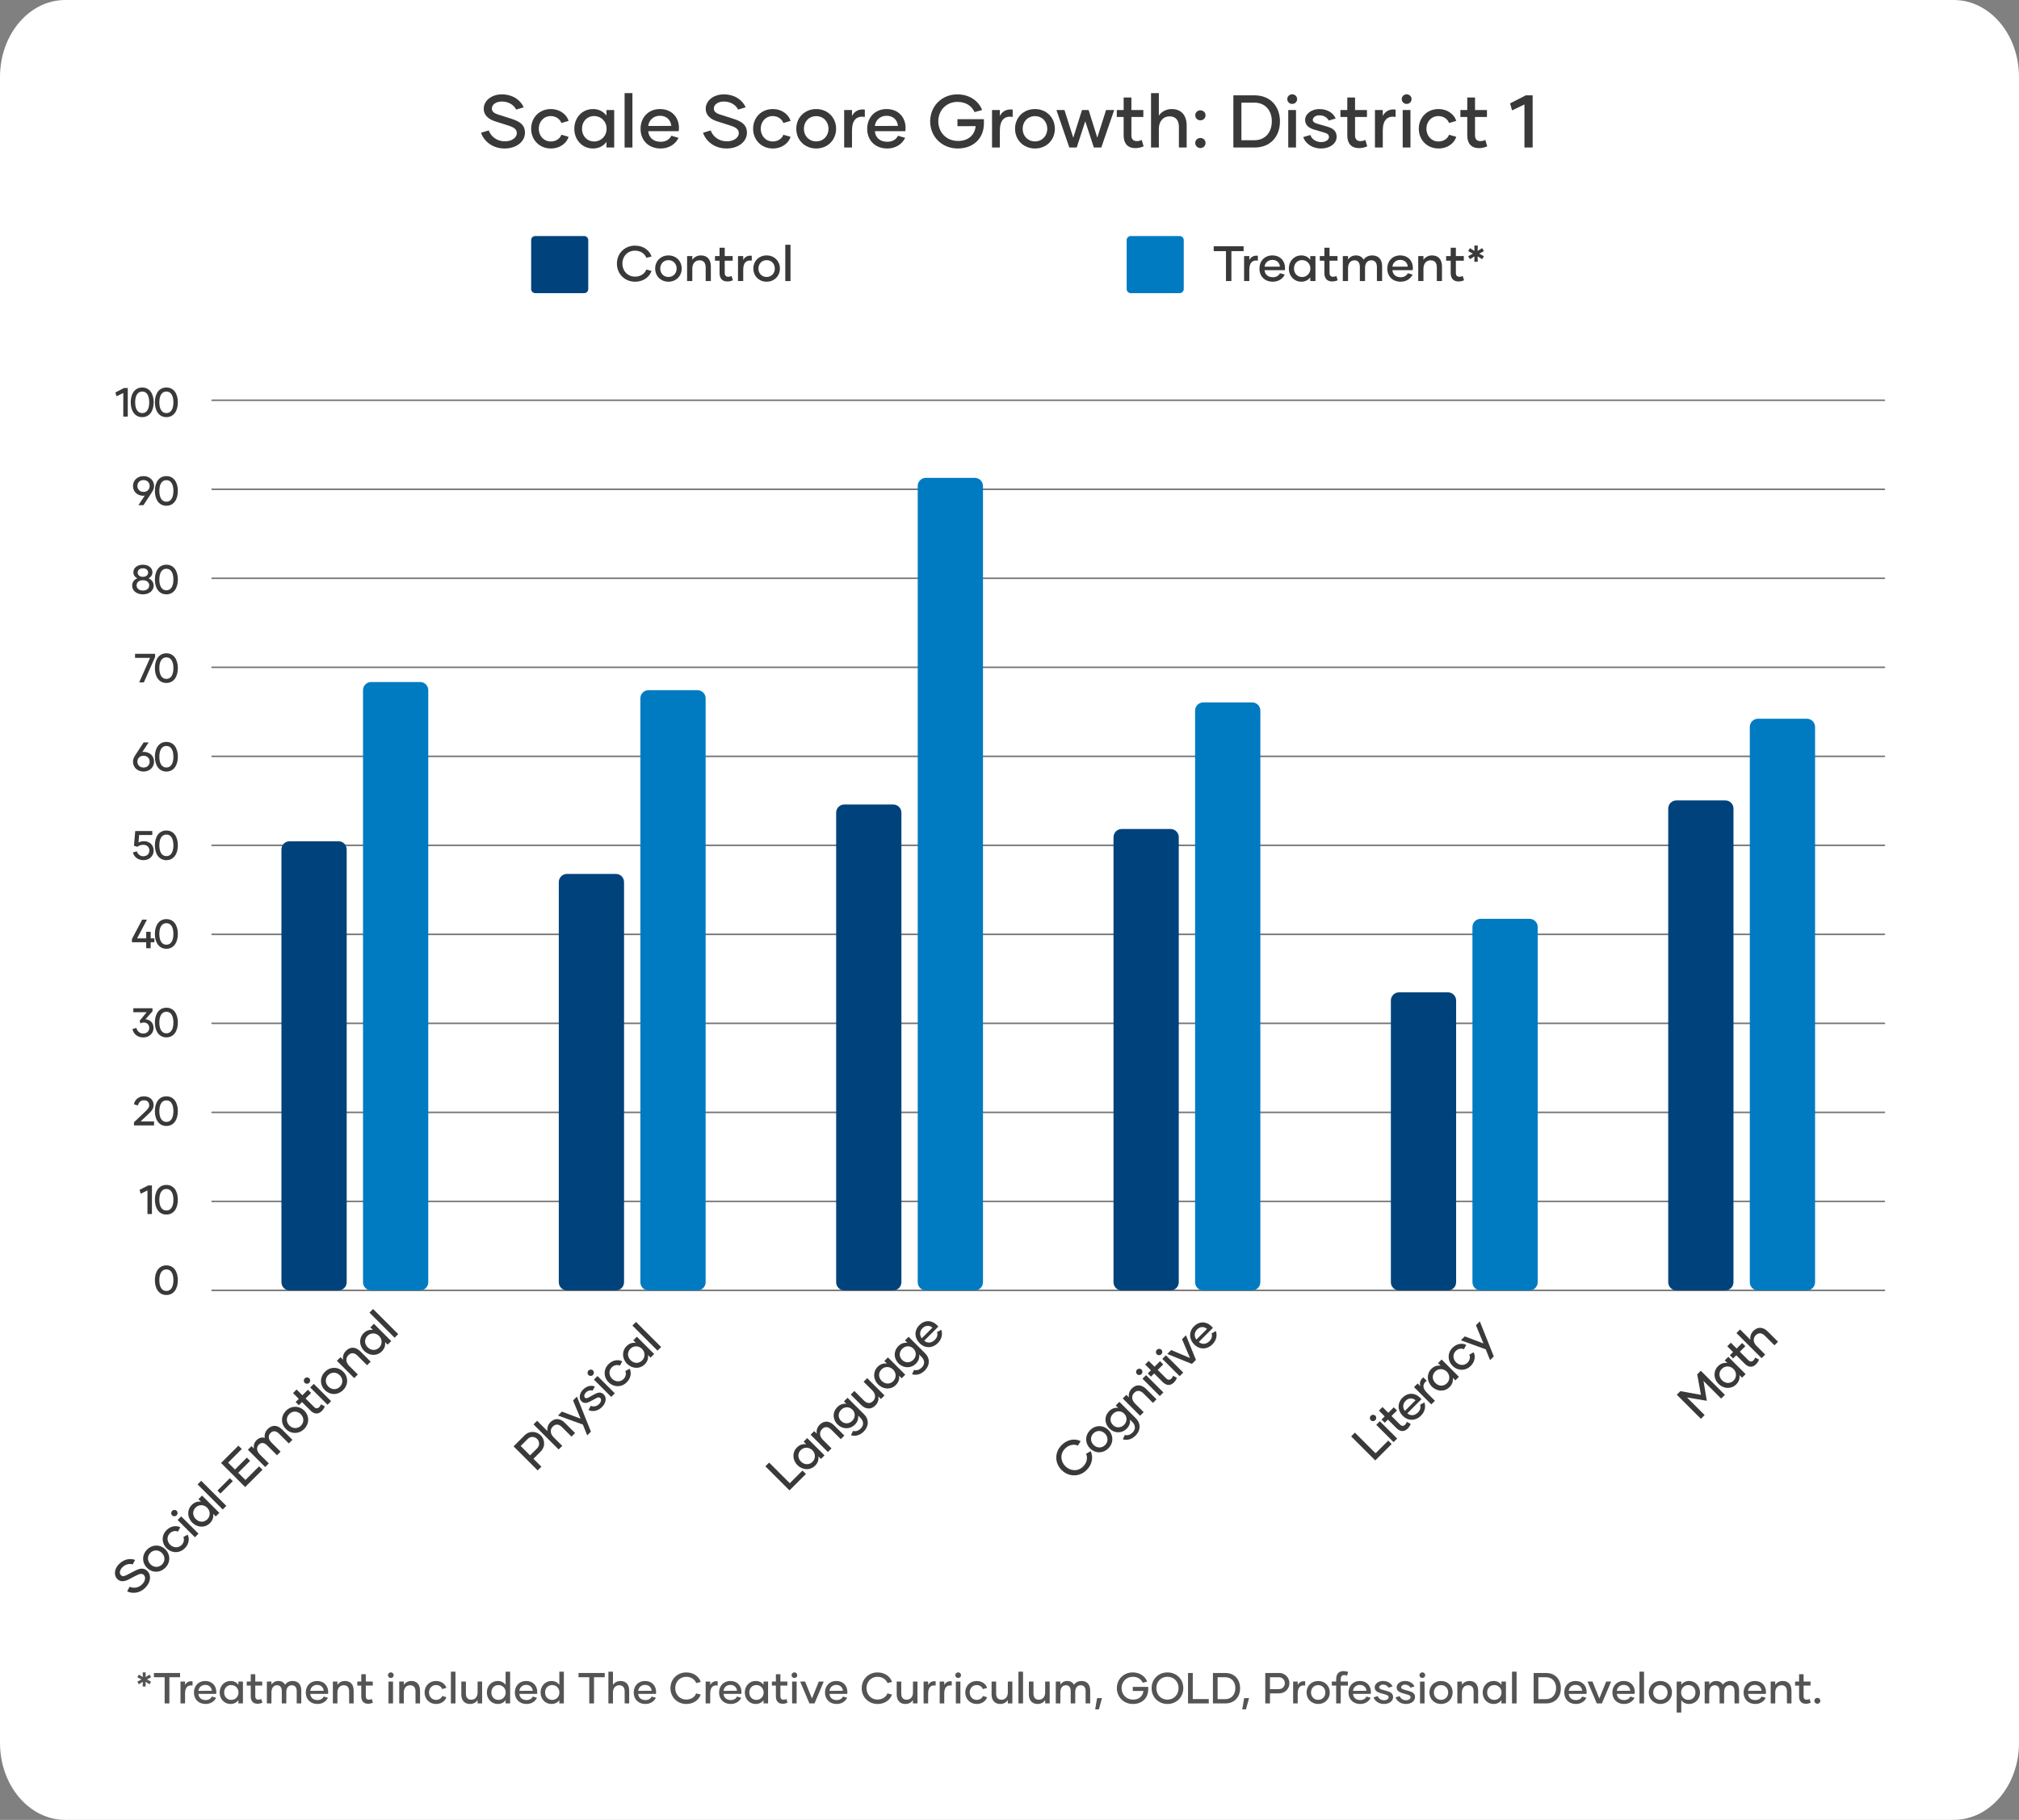 <svg width="1300" height="1172" viewBox="0 0 1300 1172" fill="none" xmlns="http://www.w3.org/2000/svg">
<rect x="0" y="0" width="1300" height="1172" fill="#808080" stroke="none"/>
<g clip-path="url(#clip0_25_6)">
<path d="M1257.98 0H42.02C18.813 0 0 22.21 0 49.608V1122.39C0 1149.79 18.813 1172 42.02 1172H1257.98C1281.19 1172 1300 1149.79 1300 1122.39V49.608C1300 22.21 1281.19 0 1257.98 0Z" fill="white"/>
<path d="M79.854 249.89H82.27V268.296H79.381V253.098L75.022 255.201L74.312 252.73L79.854 249.89ZM91.574 268.638C86.794 268.638 84.168 264.562 84.168 259.093C84.168 253.597 86.794 249.548 91.574 249.548C96.354 249.548 98.954 253.597 98.954 259.093C98.954 264.562 96.354 268.638 91.574 268.638ZM91.574 266.035C94.594 266.035 96.091 263.274 96.091 259.093C96.091 254.912 94.594 252.151 91.574 252.151C88.554 252.151 87.031 254.912 87.031 259.093C87.031 263.274 88.554 266.035 91.574 266.035ZM107.137 268.638C102.357 268.638 99.731 264.562 99.731 259.093C99.731 253.597 102.357 249.548 107.137 249.548C111.917 249.548 114.517 253.597 114.517 259.093C114.517 264.562 111.917 268.638 107.137 268.638ZM107.137 266.035C110.157 266.035 111.654 263.274 111.654 259.093C111.654 254.912 110.157 252.151 107.137 252.151C104.117 252.151 102.593 254.912 102.593 259.093C102.593 263.274 104.117 266.035 107.137 266.035Z" fill="#393939"/>
<path d="M92.399 306.609C96.391 306.609 99.201 309.397 99.201 312.973C99.201 314.34 98.728 315.602 97.756 317.101L92.346 325.357H89.116L93.213 319.152C92.845 319.23 92.478 319.283 92.057 319.283C88.223 319.152 85.623 316.469 85.623 312.973C85.623 309.397 88.433 306.609 92.399 306.609ZM92.425 316.785C94.789 316.785 96.365 315.102 96.365 312.973C96.365 310.817 94.789 309.16 92.399 309.16C90.009 309.16 88.459 310.817 88.459 312.973C88.459 315.102 90.035 316.785 92.425 316.785ZM107.136 325.699C102.356 325.699 99.73 321.623 99.73 316.154C99.73 310.659 102.356 306.609 107.136 306.609C111.916 306.609 114.516 310.659 114.516 316.154C114.516 321.623 111.916 325.699 107.136 325.699ZM107.136 323.096C110.156 323.096 111.653 320.335 111.653 316.154C111.653 311.974 110.156 309.213 107.136 309.213C104.116 309.213 102.593 311.974 102.593 316.154C102.593 320.335 104.116 323.096 107.136 323.096Z" fill="#393939"/>
<path d="M95.621 372.425C97.67 373.267 98.93 374.923 98.93 377.158C98.93 380.314 96.199 382.759 92.023 382.759C87.821 382.759 85.09 380.314 85.09 377.158C85.09 374.923 86.35 373.267 88.399 372.425C86.823 371.636 85.878 370.295 85.878 368.534C85.878 365.851 88.241 363.669 92.023 363.669C95.779 363.669 98.142 365.851 98.142 368.534C98.142 370.295 97.197 371.636 95.621 372.425ZM92.023 365.983C89.87 365.983 88.635 367.192 88.635 368.718C88.635 370.243 89.87 371.479 92.023 371.479C94.124 371.479 95.385 370.243 95.385 368.718C95.385 367.192 94.124 365.983 92.023 365.983ZM92.023 380.314C94.518 380.314 96.094 378.867 96.094 376.974C96.094 375.081 94.518 373.661 92.023 373.661C89.476 373.661 87.953 375.081 87.953 376.974C87.953 378.867 89.476 380.314 92.023 380.314ZM107.135 382.759C102.355 382.759 99.729 378.683 99.729 373.214C99.729 367.718 102.355 363.669 107.135 363.669C111.915 363.669 114.515 367.718 114.515 373.214C114.515 378.683 111.915 382.759 107.135 382.759ZM107.135 380.156C110.155 380.156 111.652 377.395 111.652 373.214C111.652 369.033 110.155 366.272 107.135 366.272C104.115 366.272 102.592 369.033 102.592 373.214C102.592 377.395 104.115 380.156 107.135 380.156Z" fill="#393939"/>
<path d="M86.949 421.071H99.87V423.096L92.622 439.478H89.602L96.64 423.648H86.949V421.071ZM107.136 439.819C102.356 439.819 99.73 435.744 99.73 430.274C99.73 424.779 102.356 420.729 107.136 420.729C111.916 420.729 114.516 424.779 114.516 430.274C114.516 435.744 111.916 439.819 107.136 439.819ZM107.136 437.216C110.156 437.216 111.653 434.455 111.653 430.274C111.653 426.093 110.156 423.332 107.136 423.332C104.116 423.332 102.593 426.093 102.593 430.274C102.593 434.455 104.116 437.216 107.136 437.216Z" fill="#393939"/>
<path d="M92.766 484.205C96.601 484.337 99.201 486.992 99.201 490.49C99.201 494.066 96.391 496.879 92.425 496.879C88.433 496.879 85.623 494.092 85.623 490.49C85.623 489.149 86.096 487.86 87.067 486.388L92.478 478.131H95.708L91.637 484.31C91.979 484.231 92.373 484.205 92.766 484.205ZM92.425 494.302C94.815 494.302 96.365 492.646 96.365 490.49C96.365 488.36 94.789 486.703 92.399 486.703C90.035 486.703 88.459 488.386 88.459 490.49C88.459 492.646 90.035 494.302 92.425 494.302ZM107.136 496.879C102.356 496.879 99.73 492.804 99.73 487.334C99.73 481.839 102.356 477.789 107.136 477.789C111.916 477.789 114.516 481.839 114.516 487.334C114.516 492.804 111.916 496.879 107.136 496.879ZM107.136 494.276C110.156 494.276 111.653 491.515 111.653 487.334C111.653 483.153 110.156 480.392 107.136 480.392C104.116 480.392 102.593 483.153 102.593 487.334C102.593 491.515 104.116 494.276 107.136 494.276Z" fill="#393939"/>
<path d="M92.747 541.738C96.371 541.738 98.945 544.263 98.945 547.76C98.945 551.257 96.213 553.939 92.405 553.939C88.44 553.939 86.234 551.494 85.551 548.97L88.124 548.26C88.676 550.021 90.121 551.415 92.274 551.415C94.716 551.415 96.187 549.758 96.187 547.734C96.187 545.656 94.822 544.052 92.248 544.052C90.83 544.052 89.595 544.473 88.466 545.341L86.26 544.683L87.074 535.191H98.052V537.742H89.569L89.201 542.58C90.147 542.054 91.302 541.738 92.747 541.738ZM107.136 553.939C102.356 553.939 99.73 549.864 99.73 544.394C99.73 538.899 102.356 534.849 107.136 534.849C111.916 534.849 114.516 538.899 114.516 544.394C114.516 549.864 111.916 553.939 107.136 553.939ZM107.136 551.336C110.156 551.336 111.653 548.575 111.653 544.394C111.653 540.213 110.156 537.452 107.136 537.452C104.116 537.452 102.592 540.213 102.592 544.394C102.592 548.575 104.116 551.336 107.136 551.336Z" fill="#393939"/>
<path d="M99.401 604.295V606.819H97.012V610.658H94.149V606.819H84.957V604.715L91.549 592.251H94.622L88.292 604.295H94.149V600.087H97.012V604.295H99.401ZM107.137 611C102.357 611 99.731 606.924 99.731 601.455C99.731 595.959 102.357 591.91 107.137 591.91C111.917 591.91 114.517 595.959 114.517 601.455C114.517 606.924 111.917 611 107.137 611ZM107.137 608.397C110.157 608.397 111.654 605.636 111.654 601.455C111.654 597.274 110.157 594.513 107.137 594.513C104.117 594.513 102.593 597.274 102.593 601.455C102.593 605.636 104.117 608.397 107.137 608.397Z" fill="#393939"/>
<path d="M93.644 656.411C96.796 656.648 98.871 658.804 98.871 661.986C98.871 665.378 96.113 668.113 92.331 668.113C87.998 668.113 85.818 665.352 85.293 662.696L87.84 661.986C88.234 663.932 89.863 665.588 92.2 665.588C94.721 665.588 96.113 663.879 96.113 661.986C96.113 660.04 94.8 658.515 92.568 658.515C91.648 658.515 91.044 658.725 90.44 659.12L89.941 657.332L94.459 651.862H85.844V649.312H98.188V651.31L93.644 656.411ZM107.137 668.06C102.358 668.06 99.731 663.984 99.731 658.515C99.731 653.019 102.358 648.97 107.137 648.97C111.917 648.97 114.517 653.019 114.517 658.515C114.517 663.984 111.917 668.06 107.137 668.06ZM107.137 665.457C110.158 665.457 111.655 662.696 111.655 658.515C111.655 654.334 110.158 651.573 107.137 651.573C104.117 651.573 102.594 654.334 102.594 658.515C102.594 662.696 104.117 665.457 107.137 665.457Z" fill="#393939"/>
<path d="M90.55 722.175H99.191V724.778H86.269V722.753L93.518 715.838C95.015 714.418 96.066 713.287 96.066 711.815C96.066 709.843 94.779 708.58 92.625 708.58C90.682 708.58 89.263 709.895 88.817 711.92L86.269 711.184C86.637 708.501 89.053 706.03 92.573 706.03C96.276 706.03 98.902 708.081 98.902 711.683C98.902 714.023 97.51 715.654 95.462 717.547L90.55 722.175ZM107.135 725.12C102.355 725.12 99.729 721.044 99.729 715.575C99.729 710.079 102.355 706.03 107.135 706.03C111.915 706.03 114.515 710.079 114.515 715.575C114.515 721.044 111.915 725.12 107.135 725.12ZM107.135 722.517C110.155 722.517 111.652 719.756 111.652 715.575C111.652 711.394 110.155 708.633 107.135 708.633C104.115 708.633 102.592 711.394 102.592 715.575C102.592 719.756 104.115 722.517 107.135 722.517Z" fill="#393939"/>
<path d="M95.416 763.432H97.833V781.839H94.944V766.64L90.584 768.744L89.875 766.272L95.416 763.432ZM107.137 782.18C102.357 782.18 99.731 778.105 99.731 772.635C99.731 767.14 102.357 763.09 107.137 763.09C111.916 763.09 114.516 767.14 114.516 772.635C114.516 778.105 111.916 782.18 107.137 782.18ZM107.137 779.577C110.157 779.577 111.654 776.816 111.654 772.635C111.654 768.454 110.157 765.694 107.137 765.694C104.116 765.694 102.593 768.454 102.593 772.635C102.593 776.816 104.116 779.577 107.137 779.577Z" fill="#393939"/>
<path d="M107.137 833.982C102.357 833.982 99.731 829.906 99.731 824.437C99.731 818.941 102.357 814.892 107.137 814.892C111.916 814.892 114.516 818.941 114.516 824.437C114.516 829.906 111.916 833.982 107.137 833.982ZM107.137 831.379C110.157 831.379 111.654 828.618 111.654 824.437C111.654 820.256 110.157 817.495 107.137 817.495C104.116 817.495 102.593 820.256 102.593 824.437C102.593 828.618 104.116 831.379 107.137 831.379Z" fill="#393939"/>
<path opacity="0.8" d="M136.566 257.778H1213.33" stroke="#545454" stroke-linecap="round"/>
<path opacity="0.8" d="M136.566 315.102H1213.33" stroke="#545454" stroke-linecap="round"/>
<path opacity="0.8" d="M136.566 372.425H1213.33" stroke="#545454" stroke-linecap="round"/>
<path opacity="0.8" d="M136.566 429.748H1213.33" stroke="#545454" stroke-linecap="round"/>
<path opacity="0.8" d="M136.566 487.071H1213.33" stroke="#545454" stroke-linecap="round"/>
<path opacity="0.8" d="M136.566 544.395H1213.33" stroke="#545454" stroke-linecap="round"/>
<path opacity="0.8" d="M136.566 601.718H1213.33" stroke="#545454" stroke-linecap="round"/>
<path opacity="0.8" d="M136.566 659.041H1213.33" stroke="#545454" stroke-linecap="round"/>
<path opacity="0.8" d="M136.566 716.364H1213.33" stroke="#545454" stroke-linecap="round"/>
<path opacity="0.8" d="M136.566 773.688H1213.33" stroke="#545454" stroke-linecap="round"/>
<path opacity="0.8" d="M136.566 831.01H1213.33" stroke="#545454" stroke-linecap="round"/>
<path d="M217.979 541.765H186.463C183.563 541.765 181.211 544.12 181.211 547.024V825.751C181.211 828.656 183.563 831.01 186.463 831.01H217.979C220.88 831.01 223.231 828.656 223.231 825.751V547.024C223.231 544.12 220.88 541.765 217.979 541.765Z" fill="#00437C"/>
<path d="M270.506 439.214H238.991C236.09 439.214 233.738 441.568 233.738 444.473V825.751C233.738 828.655 236.09 831.01 238.991 831.01H270.506C273.407 831.01 275.758 828.655 275.758 825.751V444.473C275.758 441.568 273.407 439.214 270.506 439.214Z" fill="#007BC2"/>
<path d="M396.565 562.801H365.049C362.149 562.801 359.797 565.155 359.797 568.06V825.751C359.797 828.656 362.149 831.01 365.049 831.01H396.565C399.465 831.01 401.817 828.656 401.817 825.751V568.06C401.817 565.155 399.465 562.801 396.565 562.801Z" fill="#00437C"/>
<path d="M449.092 444.474H417.577C414.676 444.474 412.324 446.828 412.324 449.733V825.752C412.324 828.656 414.676 831.011 417.577 831.011H449.092C451.993 831.011 454.344 828.656 454.344 825.752V449.733C454.344 446.828 451.993 444.474 449.092 444.474Z" fill="#007BC2"/>
<path d="M575.15 518.1H543.635C540.734 518.1 538.383 520.454 538.383 523.359V825.751C538.383 828.656 540.734 831.01 543.635 831.01H575.15C578.051 831.01 580.403 828.656 580.403 825.751V523.359C580.403 520.454 578.051 518.1 575.15 518.1Z" fill="#00437C"/>
<path d="M627.678 307.739H596.163C593.262 307.739 590.91 310.094 590.91 312.998V825.751C590.91 828.656 593.262 831.01 596.163 831.01H627.678C630.579 831.01 632.93 828.656 632.93 825.751V312.998C632.93 310.094 630.579 307.739 627.678 307.739Z" fill="#007BC2"/>
<path d="M753.736 533.876H722.221C719.32 533.876 716.969 536.231 716.969 539.135V825.751C716.969 828.656 719.32 831.01 722.221 831.01H753.736C756.637 831.01 758.989 828.656 758.989 825.751V539.135C758.989 536.231 756.637 533.876 753.736 533.876Z" fill="#00437C"/>
<path d="M806.264 452.362H774.749C771.848 452.362 769.496 454.717 769.496 457.621V825.752C769.496 828.656 771.848 831.011 774.749 831.011H806.264C809.165 831.011 811.516 828.656 811.516 825.752V457.621C811.516 454.717 809.165 452.362 806.264 452.362Z" fill="#007BC2"/>
<path d="M932.322 639.057H900.807C897.906 639.057 895.555 641.411 895.555 644.316V825.751C895.555 828.656 897.906 831.01 900.807 831.01H932.322C935.223 831.01 937.575 828.656 937.575 825.751V644.316C937.575 641.411 935.223 639.057 932.322 639.057Z" fill="#00437C"/>
<path d="M984.85 591.726H953.335C950.434 591.726 948.082 594.08 948.082 596.985V825.751C948.082 828.656 950.434 831.01 953.335 831.01H984.85C987.751 831.01 990.102 828.656 990.102 825.751V596.985C990.102 594.08 987.751 591.726 984.85 591.726Z" fill="#007BC2"/>
<path d="M1110.91 515.47H1079.39C1076.49 515.47 1074.14 517.824 1074.14 520.729V825.751C1074.14 828.656 1076.49 831.01 1079.39 831.01H1110.91C1113.81 831.01 1116.16 828.656 1116.16 825.751V520.729C1116.16 517.824 1113.81 515.47 1110.91 515.47Z" fill="#00437C"/>
<path d="M1163.44 462.88H1131.92C1129.02 462.88 1126.67 465.234 1126.67 468.139V825.751C1126.67 828.656 1129.02 831.01 1131.92 831.01H1163.44C1166.34 831.01 1168.69 828.656 1168.69 825.751V468.139C1168.69 465.234 1166.34 462.88 1163.44 462.88Z" fill="#007BC2"/>
<path d="M982.432 61.4H986.848V95H981.568V67.256L973.6 71.096L972.304 66.584L982.432 61.4Z" fill="#393939"/>
<path d="M956.365 90.104L957.613 94.232C955.789 95 954.205 95.384 952.285 95.384C947.101 95.384 944.749 92.12 944.749 87.176V75.32H940.333V70.856H944.749V62.792H949.741V70.856H957.421V75.32H949.741V87.176C949.741 89.528 950.893 90.872 953.197 90.872C954.397 90.872 955.261 90.632 956.365 90.104Z" fill="#393939"/>
<path d="M926.216 95.624C918.872 95.624 913.544 90.104 913.544 82.904C913.544 75.704 918.872 70.232 926.168 70.232C932.648 70.232 936.728 74.36 937.64 77.864L932.984 79.208C932.312 77 929.72 74.744 926.216 74.744C921.512 74.744 918.44 78.488 918.44 82.904C918.44 87.272 921.512 91.112 926.216 91.112C929.72 91.112 932.312 89 932.984 86.792L937.64 88.088C936.728 91.592 932.648 95.624 926.216 95.624Z" fill="#393939"/>
<path d="M905.719 66.92C903.943 66.92 902.551 65.576 902.551 63.8C902.551 62.12 903.943 60.728 905.719 60.728C907.495 60.728 908.887 62.12 908.887 63.8C908.887 65.576 907.495 66.92 905.719 66.92ZM903.175 95V70.856H908.167V95H903.175Z" fill="#393939"/>
<path d="M890.353 74.696C891.793 71.768 894.625 70.04 898.609 70.568V75.272C893.473 74.504 890.353 77.096 890.353 84.104V95H885.313V70.856H890.353V74.696Z" fill="#393939"/>
<path d="M879.115 90.104L880.363 94.232C878.539 95 876.955 95.384 875.035 95.384C869.851 95.384 867.499 92.12 867.499 87.176V75.32H863.083V70.856H867.499V62.792H872.491V70.856H880.171V75.32H872.491V87.176C872.491 89.528 873.643 90.872 875.947 90.872C877.147 90.872 878.011 90.632 879.115 90.104Z" fill="#393939"/>
<path d="M850.512 95.624C844.8 95.624 840.336 92.216 839.136 88.28L843.696 86.936C844.56 89.48 847.2 91.496 850.656 91.496C853.728 91.496 855.696 89.96 855.696 88.232C855.696 86.744 854.736 85.976 852.576 85.352L846.096 83.432C842.88 82.472 840.336 80.696 840.336 77.24C840.336 73.4 844.416 70.232 849.552 70.232C854.784 70.232 858.576 72.824 860.016 76.328L855.552 77.624C854.64 75.8 852.528 74.264 849.504 74.264C846.96 74.264 845.28 75.752 845.28 77.192C845.28 78.392 846.24 79.064 847.872 79.592L854.304 81.464C857.712 82.424 860.64 83.96 860.64 88.04C860.64 92.36 856.464 95.624 850.512 95.624Z" fill="#393939"/>
<path d="M832.031 66.92C830.255 66.92 828.863 65.576 828.863 63.8C828.863 62.12 830.255 60.728 832.031 60.728C833.807 60.728 835.199 62.12 835.199 63.8C835.199 65.576 833.807 66.92 832.031 66.92ZM829.487 95V70.856H834.479V95H829.487Z" fill="#393939"/>
<path d="M807.821 61.4C817.901 61.4 824.141 68.456 824.141 78.2C824.141 87.896 817.997 95 807.821 95H794.141V61.4H807.821ZM807.725 90.296C814.685 90.296 818.909 85.16 818.909 78.104C818.909 71.192 814.685 66.104 807.725 66.104H799.325V90.296H807.725Z" fill="#393939"/>
<path d="M772.915 77.48C771.043 77.48 769.603 76.088 769.603 74.216C769.603 72.44 771.043 71.048 772.915 71.048C774.787 71.048 776.227 72.44 776.227 74.216C776.227 76.088 774.787 77.48 772.915 77.48ZM772.915 95.336C771.043 95.336 769.603 93.896 769.603 92.072C769.603 90.296 771.043 88.856 772.915 88.856C774.787 88.856 776.227 90.296 776.227 92.072C776.227 93.896 774.787 95.336 772.915 95.336Z" fill="#393939"/>
<path d="M754.47 70.232C760.662 70.232 764.07 74.312 764.07 80.84V95H759.078V81.752C759.078 77.528 757.062 74.936 753.126 74.936C748.902 74.936 746.166 78.152 746.166 83V95H741.126V59.96H746.166V74.456C747.846 72.056 750.63 70.232 754.47 70.232Z" fill="#393939"/>
<path d="M735.115 90.104L736.363 94.232C734.539 95 732.955 95.384 731.035 95.384C725.851 95.384 723.499 92.12 723.499 87.176V75.32H719.083V70.856H723.499V62.792H728.491V70.856H736.171V75.32H728.491V87.176C728.491 89.528 729.643 90.872 731.947 90.872C733.147 90.872 734.011 90.632 735.115 90.104Z" fill="#393939"/>
<path d="M712.18 70.856H717.412L709.108 95H704.308L698.788 78.104L693.268 95H688.516L680.212 70.856H685.396L691.06 88.712L696.676 70.856H700.948L706.516 88.664L712.18 70.856Z" fill="#393939"/>
<path d="M666.391 95.624C658.999 95.624 653.575 90.152 653.575 82.904C653.575 75.704 658.999 70.232 666.391 70.232C673.783 70.232 679.207 75.704 679.207 82.904C679.207 90.152 673.783 95.624 666.391 95.624ZM666.391 91.064C670.999 91.064 674.311 87.56 674.311 82.952C674.311 78.296 670.999 74.792 666.391 74.792C661.783 74.792 658.471 78.296 658.471 82.952C658.471 87.56 661.783 91.064 666.391 91.064Z" fill="#393939"/>
<path d="M643.791 74.696C645.231 71.768 648.063 70.04 652.047 70.568V75.272C646.911 74.504 643.791 77.096 643.791 84.104V95H638.751V70.856H643.791V74.696Z" fill="#393939"/>
<path d="M633.527 76.76V79.448C633.527 89.432 626.423 95.624 616.679 95.624C606.503 95.624 598.919 88.04 598.919 78.152C598.919 68.264 606.503 60.776 616.439 60.776C624.407 60.776 630.215 65.192 632.375 70.856L627.479 72.2C625.751 68.36 622.055 65.624 616.487 65.624C609.095 65.624 604.151 71.336 604.151 78.104C604.151 84.872 608.951 90.776 616.967 90.776C623.447 90.776 627.719 86.888 628.199 81.224L616.487 81.272V76.76H633.527Z" fill="#393939"/>
<path d="M571.236 95.624C563.7 95.624 558.372 90.584 558.372 82.952C558.372 75.752 563.316 70.232 570.804 70.232C578.628 70.232 583.092 75.656 583.092 82.472C583.092 83.192 583.044 83.768 582.948 84.488H563.316C563.652 88.472 566.436 91.304 571.332 91.304C574.932 91.304 577.188 89.528 578.196 87.416L582.804 88.76C581.316 92.024 577.524 95.624 571.236 95.624ZM563.316 81.128L578.148 81.08C577.86 77.384 575.22 74.552 570.804 74.552C566.484 74.552 563.652 77.672 563.316 81.128Z" fill="#393939"/>
<path d="M548.587 74.696C550.027 71.768 552.86 70.04 556.844 70.568V75.272C551.708 74.504 548.587 77.096 548.587 84.104V95H543.547V70.856H548.587V74.696Z" fill="#393939"/>
<path d="M525.532 95.624C518.14 95.624 512.716 90.152 512.716 82.904C512.716 75.704 518.14 70.232 525.532 70.232C532.924 70.232 538.348 75.704 538.348 82.904C538.348 90.152 532.924 95.624 525.532 95.624ZM525.532 91.064C530.14 91.064 533.452 87.56 533.452 82.952C533.452 78.296 530.14 74.792 525.532 74.792C520.924 74.792 517.612 78.296 517.612 82.952C517.612 87.56 520.924 91.064 525.532 91.064Z" fill="#393939"/>
<path d="M497.591 95.624C490.247 95.624 484.919 90.104 484.919 82.904C484.919 75.704 490.247 70.232 497.543 70.232C504.023 70.232 508.103 74.36 509.015 77.864L504.359 79.208C503.687 77 501.095 74.744 497.591 74.744C492.887 74.744 489.815 78.488 489.815 82.904C489.815 87.272 492.887 91.112 497.591 91.112C501.095 91.112 503.687 89 504.359 86.792L509.015 88.088C508.103 91.592 504.023 95.624 497.591 95.624Z" fill="#393939"/>
<path d="M467.781 95.624C459.861 95.624 454.437 90.776 452.661 85.496L457.605 84.008C459.045 87.896 462.789 91.016 468.069 91.016C472.725 91.016 475.701 88.424 475.701 85.784C475.701 83.576 474.309 82.136 470.373 80.888L461.925 78.2C457.461 76.808 454.389 74.216 454.389 69.992C454.389 65 459.237 60.776 466.005 60.776C473.157 60.776 478.197 64.568 480.117 69.128L475.269 70.568C473.733 67.496 470.373 65.384 466.005 65.384C462.213 65.384 459.621 67.448 459.621 69.848C459.621 71.768 460.869 72.92 463.893 73.832L472.149 76.472C477.333 78.104 480.933 80.264 480.933 85.448C480.933 91.064 475.653 95.624 467.781 95.624Z" fill="#393939"/>
<path d="M425.314 95.624C417.778 95.624 412.45 90.584 412.45 82.952C412.45 75.752 417.394 70.232 424.882 70.232C432.706 70.232 437.17 75.656 437.17 82.472C437.17 83.192 437.122 83.768 437.026 84.488H417.394C417.73 88.472 420.514 91.304 425.41 91.304C429.01 91.304 431.266 89.528 432.274 87.416L436.882 88.76C435.394 92.024 431.602 95.624 425.314 95.624ZM417.394 81.128L432.226 81.08C431.938 77.384 429.298 74.552 424.882 74.552C420.562 74.552 417.73 77.672 417.394 81.128Z" fill="#393939"/>
<path d="M402.172 95V59.96H407.212V95H402.172Z" fill="#393939"/>
<path d="M381.794 95.624C374.978 95.624 369.794 90.2 369.794 82.904C369.794 75.656 374.978 70.232 381.794 70.232C385.682 70.232 388.658 71.912 390.482 74.504V70.856H395.474V95H390.482V91.352C388.658 93.944 385.682 95.624 381.794 95.624ZM382.61 91.112C387.026 91.112 390.578 87.656 390.578 82.904C390.578 78.2 387.026 74.744 382.61 74.744C378.002 74.744 374.738 78.152 374.738 82.904C374.738 87.656 378.002 91.112 382.61 91.112Z" fill="#393939"/>
<path d="M354.669 95.624C347.325 95.624 341.997 90.104 341.997 82.904C341.997 75.704 347.325 70.232 354.621 70.232C361.101 70.232 365.181 74.36 366.093 77.864L361.437 79.208C360.765 77 358.173 74.744 354.669 74.744C349.965 74.744 346.893 78.488 346.893 82.904C346.893 87.272 349.965 91.112 354.669 91.112C358.173 91.112 360.765 89 361.437 86.792L366.093 88.088C365.181 91.592 361.101 95.624 354.669 95.624Z" fill="#393939"/>
<path d="M324.859 95.624C316.939 95.624 311.515 90.776 309.739 85.496L314.683 84.008C316.123 87.896 319.867 91.016 325.147 91.016C329.803 91.016 332.779 88.424 332.779 85.784C332.779 83.576 331.387 82.136 327.451 80.888L319.003 78.2C314.539 76.808 311.467 74.216 311.467 69.992C311.467 65 316.315 60.776 323.083 60.776C330.235 60.776 335.275 64.568 337.195 69.128L332.347 70.568C330.811 67.496 327.451 65.384 323.083 65.384C319.291 65.384 316.699 67.448 316.699 69.848C316.699 71.768 317.947 72.92 320.971 73.832L329.227 76.472C334.411 78.104 338.011 80.264 338.011 85.448C338.011 91.064 332.731 95.624 324.859 95.624Z" fill="#393939"/>
<path d="M93.536 1022.53C89.879 1026.18 85.135 1026.45 81.877 1024.83L83.473 1021.86C85.933 1022.99 89.103 1022.7 91.541 1020.27C93.691 1018.12 93.868 1015.55 92.649 1014.33C91.629 1013.31 90.322 1013.29 87.928 1014.53L82.786 1017.19C80.082 1018.61 77.466 1018.83 75.516 1016.88C73.211 1014.57 73.499 1010.39 76.624 1007.26C79.927 1003.96 84.005 1003.39 86.997 1004.6L85.424 1007.51C83.296 1006.8 80.769 1007.37 78.752 1009.39C77.001 1011.14 76.757 1013.29 77.865 1014.4C78.752 1015.28 79.86 1015.24 81.678 1014.26L86.709 1011.67C89.856 1010.03 92.516 1009.37 94.91 1011.76C97.503 1014.35 97.171 1018.89 93.536 1022.53ZM106.444 1009.62C103.03 1013.04 97.999 1013.02 94.652 1009.67C91.328 1006.35 91.305 1001.32 94.719 997.908C98.132 994.496 103.163 994.519 106.488 997.84C109.835 1001.19 109.857 1006.21 106.444 1009.62ZM104.338 1007.52C106.466 1005.4 106.377 1002.25 104.249 1000.12C102.1 997.973 98.952 997.884 96.825 1000.01C94.697 1002.14 94.785 1005.28 96.935 1007.43C99.063 1009.56 102.21 1009.65 104.338 1007.52ZM119.004 997.072C115.612 1000.46 110.603 1000.37 107.278 997.051C103.954 993.728 103.887 988.744 107.257 985.376C110.249 982.385 114.039 982.408 116.078 983.604L114.549 986.374C113.219 985.664 110.98 985.82 109.362 987.436C107.19 989.608 107.5 992.754 109.539 994.791C111.556 996.806 114.748 997.161 116.92 994.992C118.538 993.373 118.76 991.203 118.051 989.872L120.799 988.321C121.996 990.36 121.974 994.104 119.004 997.072ZM113.716 975.863C112.896 976.683 111.632 976.706 110.812 975.887C110.037 975.111 110.037 973.824 110.857 973.004C111.677 972.187 112.962 972.187 113.738 972.963C114.558 973.78 114.536 975.043 113.716 975.863ZM125.507 989.997L114.359 978.855L116.664 976.55L127.813 987.692L125.507 989.997ZM135.201 980.883C132.054 984.029 127.156 983.92 123.787 980.552C120.44 977.208 120.329 972.31 123.476 969.164C125.272 967.37 127.422 966.773 129.461 967.128L127.776 965.444L130.081 963.141L141.23 974.284L138.925 976.586L137.241 974.902C137.595 976.941 136.997 979.09 135.201 980.883ZM133.495 978.424C135.534 976.388 135.578 973.153 133.384 970.96C131.212 968.788 127.976 968.833 125.937 970.871C123.809 972.997 123.875 976.077 126.07 978.27C128.264 980.463 131.367 980.552 133.495 978.424ZM143.4 972.114L127.22 955.944L129.547 953.617L145.727 969.788L143.4 972.114ZM141.925 961.846L139.996 959.92L147.976 951.947L149.904 953.873L141.925 961.846ZM155.679 933.171L146.88 941.963L151.291 946.373L158.96 938.708L161.043 940.791L153.374 948.456L158.029 953.106L166.806 944.334L169 946.527L157.851 957.669L142.336 942.164L153.507 930.998L155.679 933.171ZM172.488 920.18C175.125 917.546 178.583 917.546 181.62 920.579L188.291 927.247L185.964 929.573L179.736 923.349C177.874 921.488 175.901 921.112 174.195 922.817C172.466 924.545 172.732 926.936 174.837 929.04L180.667 934.867L178.362 937.173L172.133 930.946C170.272 929.085 168.321 928.688 166.681 930.327C164.908 932.097 165.218 934.58 167.457 936.818L173.086 942.444L170.759 944.77L159.61 933.627L161.938 931.301L163.489 932.852C163.157 931.058 163.556 929.108 165.152 927.513C166.77 925.897 168.631 925.409 170.493 925.983C170.139 924.213 170.604 922.065 172.488 920.18ZM195.874 920.245C192.461 923.657 187.43 923.634 184.083 920.289C180.758 916.966 180.736 911.938 184.149 908.526C187.563 905.113 192.594 905.137 195.918 908.46C199.265 911.805 199.288 916.833 195.874 920.245ZM193.768 918.141C195.896 916.013 195.808 912.867 193.68 910.742C191.53 908.594 188.382 908.505 186.255 910.63C184.127 912.758 184.216 915.903 186.366 918.052C188.493 920.177 191.641 920.266 193.768 918.141ZM206.646 904.382L209.129 905.711C208.641 906.91 208.087 907.816 207.2 908.703C204.807 911.095 202.213 910.674 199.931 908.392L194.456 902.92L192.417 904.959L190.355 902.9L192.395 900.861L188.671 897.14L190.976 894.835L194.7 898.558L198.246 895.013L200.307 897.073L196.761 900.618L202.236 906.09C203.322 907.173 204.474 907.262 205.538 906.2C206.092 905.646 206.381 905.137 206.646 904.382ZM199.099 890.528C198.278 891.347 197.015 891.368 196.195 890.548C195.419 889.773 195.419 888.489 196.239 887.669C197.059 886.849 198.345 886.849 199.121 887.624C199.941 888.444 199.919 889.708 199.099 890.528ZM210.89 904.662L199.741 893.517L202.046 891.214L213.195 902.357L210.89 904.662ZM220.961 895.172C217.548 898.584 212.516 898.561 209.169 895.216C205.845 891.893 205.822 886.865 209.236 883.453C212.649 880.04 217.681 880.064 221.005 883.387C224.352 886.732 224.374 891.76 220.961 895.172ZM218.855 893.068C220.983 890.94 220.894 887.794 218.766 885.669C216.617 883.52 213.469 883.432 211.341 885.557C209.214 887.685 209.302 890.83 211.452 892.979C213.58 895.104 216.727 895.193 218.855 893.068ZM222.793 869.903C225.652 867.044 229.11 867.355 232.124 870.368L238.663 876.902L236.358 879.208L230.24 873.093C228.29 871.143 226.162 870.877 224.345 872.694C222.394 874.644 222.616 877.391 224.854 879.628L230.395 885.165L228.068 887.491L216.919 876.349L219.247 874.023L220.909 875.686C220.577 873.801 221.02 871.676 222.793 869.903ZM245.88 870.266C242.733 873.412 237.834 873.302 234.465 869.934C231.118 866.588 231.008 861.692 234.155 858.547C235.95 856.753 238.1 856.155 240.139 856.51L238.455 854.826L240.76 852.521L251.909 863.664L249.604 865.969L247.919 864.285C248.274 866.324 247.675 868.472 245.88 870.266ZM244.173 867.807C246.212 865.77 246.257 862.536 244.062 860.343C241.89 858.171 238.654 858.215 236.615 860.254C234.487 862.379 234.554 865.46 236.748 867.653C238.942 869.846 242.045 869.934 244.173 867.807ZM254.078 861.497L237.898 845.326L240.226 843L256.405 859.171L254.078 861.497Z" fill="#393939"/>
<path d="M337.733 924.399C341.103 921.034 345.69 921.853 348.195 924.354C350.7 926.858 351.499 931.421 348.017 934.899L343.475 939.442L348.594 944.558L346.202 946.95L330.686 931.445L337.733 924.399ZM345.802 932.774C347.73 930.847 347.419 928.231 345.867 926.681C344.295 925.109 341.636 924.843 339.862 926.615L335.252 931.223L341.301 937.269L345.802 932.774ZM354.417 915.878C357.277 913.019 360.735 913.329 363.75 916.342L370.288 922.877L367.981 925.182L361.864 919.068C359.915 917.118 357.786 916.851 355.968 918.668C354.02 920.619 354.239 923.365 356.478 925.602L362.021 931.14L359.693 933.466L343.514 917.295L345.841 914.969L352.533 921.66C352.202 919.775 352.643 917.65 354.417 915.878ZM368.984 901.895L371.466 899.412L380.488 921.987L378.093 924.378L375.28 917.399L359.275 911.596L361.804 909.071L373.817 913.635L368.984 901.895ZM387.562 906.189C384.924 908.823 381.29 909.312 378.918 908.048L380.402 905.325C381.977 906.1 384.127 905.811 385.723 904.216C387.141 902.798 387.34 901.182 386.543 900.383C385.856 899.696 385.057 899.785 383.772 900.495L379.893 902.6C377.965 903.641 375.969 903.996 374.373 902.401C372.602 900.628 373.023 897.282 375.395 894.914C377.811 892.499 380.757 891.945 383.04 892.896L381.578 895.556C380.313 895.133 378.631 895.399 377.234 896.796C376.058 897.971 375.969 899.433 376.635 900.096C377.189 900.649 377.941 900.516 378.939 900.007L382.774 897.903C384.79 896.772 386.854 896.13 388.737 898.013C390.73 900.007 390.31 903.44 387.562 906.189ZM381.776 885.476C380.956 886.296 379.694 886.317 378.874 885.497C378.098 884.722 378.098 883.437 378.918 882.617C379.739 881.798 381.024 881.798 381.8 882.573C382.62 883.393 382.596 884.656 381.776 885.476ZM393.567 899.61L382.419 888.465L384.725 886.163L395.874 897.305L393.567 899.61ZM403.572 890.186C400.181 893.577 395.171 893.488 391.848 890.165C388.523 886.841 388.455 881.858 391.825 878.49C394.818 875.501 398.609 875.522 400.646 876.717L399.118 879.487C397.788 878.777 395.55 878.934 393.93 880.55C391.76 882.722 392.068 885.868 394.108 887.904C396.124 889.919 399.316 890.274 401.49 888.105C403.107 886.486 403.329 884.317 402.618 882.988L405.369 881.437C406.565 883.474 406.542 887.217 403.572 890.186ZM415.175 878.592C412.027 881.738 407.129 881.625 403.76 878.26C400.414 874.913 400.301 870.018 403.449 866.872C405.243 865.079 407.393 864.481 409.433 864.833L407.748 863.152L410.055 860.847L421.203 871.989L418.897 874.294L417.212 872.611C417.567 874.647 416.969 876.798 415.175 878.592ZM413.466 876.132C415.506 874.093 415.551 870.859 413.357 868.666C411.183 866.496 407.949 866.541 405.909 868.577C403.781 870.705 403.848 873.785 406.043 875.978C408.237 878.171 411.34 878.26 413.466 876.132ZM423.371 869.822L407.192 853.649L409.519 851.323L425.699 867.496L423.371 869.822Z" fill="#393939"/>
<path d="M508.539 955.186L516.696 947.033L518.911 949.25L508.34 959.815L492.824 944.308L495.24 941.895L508.539 955.186ZM524.875 943.867C521.727 947.012 516.83 946.9 513.46 943.535C510.114 940.188 510.002 935.293 513.149 932.147C514.944 930.354 517.096 929.756 519.134 930.108L517.449 928.427L519.755 926.122L530.904 937.264L528.597 939.569L526.915 937.886C527.268 939.922 526.669 942.07 524.875 943.867ZM523.167 941.407C525.207 939.368 525.251 936.134 523.057 933.941C520.886 931.771 517.65 931.816 515.61 933.852C513.481 935.98 513.549 939.058 515.743 941.253C517.937 943.446 521.04 943.535 523.167 941.407ZM527.798 917.506C530.658 914.65 534.114 914.958 537.128 917.971L543.667 924.508L541.363 926.811L535.245 920.697C533.294 918.747 531.168 918.483 529.35 920.297C527.398 922.247 527.62 924.994 529.859 927.231L535.399 932.771L533.072 935.097L521.923 923.952L524.251 921.629L525.915 923.289C525.58 921.407 526.024 919.279 527.798 917.506ZM543.392 902.495L545.72 900.171L556.471 910.915C559.574 914.016 559.551 918.512 556.16 921.903C553.478 924.581 550.531 925.049 547.937 924.315L549.223 921.524C550.996 921.968 552.657 921.503 554.253 919.908C556.382 917.781 556.048 915.191 554.165 913.261L552.524 911.622C552.835 913.661 552.192 915.721 550.487 917.428C547.25 920.66 542.462 920.53 539.27 917.339C535.969 914.037 535.945 909.364 539.182 906.129C540.887 904.424 542.951 903.782 544.967 904.069L543.392 902.495ZM548.758 914.99C550.819 912.93 550.884 909.852 548.823 907.789C546.762 905.73 543.703 905.818 541.642 907.878C539.492 910.027 539.492 912.998 541.553 915.058C543.614 917.117 546.608 917.138 548.758 914.99ZM556.069 889.825L558.375 887.523L569.524 898.665L567.217 900.97L565.535 899.286C565.888 901.19 565.423 903.338 563.649 905.111C560.813 907.946 557.333 907.659 554.319 904.646L547.781 898.112L550.108 895.786L556.226 901.9C558.174 903.85 560.303 904.114 562.121 902.299C564.049 900.37 563.85 897.603 561.612 895.365L556.069 889.825ZM576.851 891.917C573.703 895.062 568.806 894.953 565.436 891.585C562.09 888.241 561.98 883.346 565.128 880.2C566.922 878.404 569.072 877.806 571.112 878.161L569.427 876.477L571.731 874.174L582.88 885.317L580.576 887.619L578.891 885.935C579.246 887.974 578.648 890.123 576.851 891.917ZM575.145 889.457C577.185 887.421 577.23 884.186 575.033 881.993C572.862 879.821 569.626 879.866 567.586 881.905C565.459 884.032 565.525 887.11 567.719 889.303C569.913 891.496 573.016 891.585 575.145 889.457ZM582.699 863.209L585.027 860.883L595.778 871.629C598.882 874.73 598.858 879.226 595.468 882.615C592.785 885.296 589.838 885.761 587.245 885.03L588.53 882.239C590.303 882.683 591.965 882.218 593.561 880.623C595.69 878.495 595.358 875.903 593.472 873.976L591.831 872.336C592.142 874.375 591.5 876.435 589.794 878.14C586.558 881.375 581.77 881.241 578.578 878.054C575.276 874.751 575.252 870.078 578.489 866.843C580.197 865.139 582.258 864.496 584.275 864.784L582.699 863.209ZM588.065 875.704C590.126 873.644 590.191 870.564 588.13 868.504C586.069 866.444 583.01 866.533 580.949 868.593C578.8 870.741 578.8 873.71 580.861 875.772C582.922 877.832 585.915 877.853 588.065 875.704ZM603.889 864.896C600.41 868.373 595.622 868.506 592.098 864.985C588.773 861.661 588.506 856.832 591.965 853.375C595.577 849.764 600.143 850.208 603.291 853.354C603.623 853.686 603.865 853.975 604.155 854.351L595.089 863.41C597.084 865.094 599.678 865.118 601.938 862.857C603.602 861.197 603.821 859.335 603.312 857.894L606.06 856.388C606.88 858.583 606.791 861.993 603.889 864.896ZM593.537 861.86L600.365 854.994C598.524 853.419 595.998 853.331 593.958 855.37C591.965 857.364 592.098 860.111 593.537 861.86Z" fill="#393939"/>
<path d="M699.695 946.668C695.063 951.299 688.126 951.276 683.536 946.691C678.973 942.128 678.973 935.215 683.581 930.609C687.504 926.688 692.449 926.354 695.816 928.082L694.066 930.985C691.694 929.899 688.392 930.275 685.819 932.847C682.408 936.256 682.828 941.11 685.952 944.232C689.1 947.378 694 947.843 697.412 944.43C699.961 941.885 700.426 938.627 699.298 936.256L702.223 934.528C703.929 937.875 703.574 942.791 699.695 946.668ZM713.657 932.716C710.242 936.128 705.212 936.105 701.865 932.761C698.54 929.437 698.517 924.409 701.931 920.997C705.345 917.585 710.376 917.608 713.701 920.932C717.047 924.276 717.071 929.304 713.657 932.716ZM711.551 930.612C713.677 928.484 713.589 925.338 711.462 923.213C709.313 921.065 706.165 920.976 704.036 923.101C701.91 925.229 701.999 928.375 704.148 930.523C706.275 932.648 709.422 932.737 711.551 930.612ZM718.413 905.1L720.741 902.774L731.492 913.517C734.595 916.619 734.572 921.114 731.181 924.506C728.499 927.184 725.552 927.652 722.958 926.921L724.243 924.127C726.017 924.571 727.678 924.106 729.274 922.511C731.403 920.383 731.069 917.794 729.186 915.864L727.545 914.225C727.856 916.264 727.213 918.324 725.508 920.031C722.271 923.263 717.483 923.132 714.291 919.942C710.99 916.64 710.966 911.967 714.202 908.732C715.908 907.027 717.972 906.385 719.988 906.672L718.413 905.1ZM723.778 917.593C725.839 915.533 725.905 912.455 723.844 910.395C721.783 908.332 718.724 908.421 716.663 910.481C714.513 912.632 714.513 915.601 716.574 917.66C718.635 919.72 721.629 919.741 723.778 917.593ZM728.786 894.156C731.644 891.3 735.102 891.611 738.116 894.624L744.655 901.158L742.351 903.461L736.233 897.347C734.282 895.399 732.156 895.133 730.338 896.947C728.386 898.897 728.608 901.644 730.847 903.881L736.387 909.421L734.06 911.747L722.911 900.605L725.239 898.279L726.903 899.939C726.568 898.057 727.012 895.929 728.786 894.156ZM734.982 884.907C734.164 885.727 732.9 885.747 732.08 884.928C731.304 884.152 731.304 882.868 732.124 882.048C732.944 881.228 734.23 881.228 735.005 882.004C735.826 882.823 735.802 884.087 734.982 884.907ZM746.776 899.038L735.627 887.896L737.931 885.593L749.08 896.736L746.776 899.038ZM755.317 885.985L757.799 887.314C757.31 888.51 756.757 889.418 755.871 890.303C753.476 892.697 750.882 892.274 748.599 889.992L743.127 884.52L741.086 886.559L739.025 884.499L741.063 882.461L737.341 878.74L739.645 876.435L743.369 880.158L746.917 876.613L748.978 878.672L745.43 882.218L750.905 887.69C751.992 888.776 753.144 888.865 754.207 887.799C754.761 887.246 755.051 886.737 755.317 885.985ZM747.768 872.127C746.948 872.947 745.684 872.971 744.864 872.151C744.088 871.376 744.088 870.091 744.908 869.271C745.728 868.452 747.013 868.452 747.789 869.227C748.609 870.047 748.588 871.308 747.768 872.127ZM759.559 886.262L748.411 875.119L750.717 872.814L761.866 883.956L759.559 886.262ZM761.098 862.439L763.624 859.915L770.052 875.775L767.458 878.367L751.587 871.942L754.116 869.418L766.218 874.558L761.098 862.439ZM780.699 865.71C777.22 869.188 772.432 869.321 768.908 865.799C765.583 862.476 765.316 857.646 768.775 854.189C772.387 850.579 776.953 851.023 780.101 854.168C780.433 854.5 780.676 854.79 780.966 855.166L771.899 864.225C773.895 865.909 776.489 865.932 778.748 863.671C780.412 862.011 780.631 860.15 780.122 858.709L782.87 857.202C783.69 859.398 783.601 862.807 780.699 865.71ZM770.347 862.674L777.176 855.808C775.334 854.234 772.808 854.148 770.768 856.184C768.775 858.179 768.908 860.925 770.347 862.674Z" fill="#393939"/>
<path d="M885.699 935.899L893.854 927.748L896.072 929.962L885.5 940.53L869.984 925.023L872.401 922.608L885.699 935.899ZM885.513 914.598C884.693 915.418 883.429 915.439 882.609 914.619C881.833 913.844 881.833 912.559 882.653 911.739C883.473 910.92 884.759 910.92 885.534 911.695C886.355 912.515 886.334 913.778 885.513 914.598ZM897.305 928.73L886.156 917.587L888.46 915.285L899.608 926.427L897.305 928.73ZM905.846 915.674L908.328 917.005C907.839 918.201 907.285 919.11 906.4 919.995C904.005 922.386 901.413 921.966 899.13 919.684L893.655 914.212L891.615 916.251L889.554 914.191L891.594 912.152L887.87 908.432L890.176 906.127L893.898 909.849L897.446 906.304L899.507 908.364L895.959 911.909L901.434 917.381C902.521 918.467 903.673 918.553 904.736 917.491C905.29 916.937 905.58 916.428 905.846 915.674ZM914.957 911.661C911.478 915.141 906.69 915.272 903.166 911.75C899.841 908.427 899.577 903.599 903.033 900.143C906.645 896.532 911.211 896.976 914.359 900.119C914.691 900.454 914.936 900.741 915.224 901.117L906.16 910.178C908.153 911.862 910.746 911.883 913.009 909.625C914.67 907.962 914.892 906.103 914.383 904.662L917.13 903.156C917.951 905.349 917.862 908.761 914.957 911.661ZM904.608 908.628L911.433 901.759C909.595 900.187 907.069 900.098 905.029 902.137C903.033 904.129 903.166 906.878 904.608 908.628ZM914.563 892.742C913.876 890.726 914.385 888.622 916.467 887.027L918.64 889.196C915.913 891.212 915.67 893.848 918.907 897.083L923.938 902.111L921.61 904.437L910.462 893.295L912.789 890.969L914.563 892.742ZM933.362 893.269C930.215 896.415 925.317 896.303 921.947 892.937C918.601 889.59 918.489 884.695 921.636 881.55C923.431 879.756 925.581 879.158 927.621 879.513L925.936 877.829L928.242 875.524L939.391 886.666L937.085 888.972L935.4 887.288C935.755 889.327 935.157 891.475 933.362 893.269ZM931.654 890.81C933.694 888.771 933.738 885.539 931.544 883.346C929.371 881.174 926.137 881.218 924.097 883.257C921.968 885.382 922.036 888.463 924.23 890.656C926.424 892.849 929.528 892.937 931.654 890.81ZM947.013 879.625C943.62 883.014 938.613 882.925 935.287 879.602C931.962 876.281 931.897 871.295 935.264 867.93C938.257 864.938 942.048 864.961 944.088 866.157L942.557 868.927C941.227 868.217 938.989 868.371 937.372 869.989C935.199 872.159 935.509 875.305 937.547 877.344C939.566 879.359 942.758 879.714 944.929 877.542C946.546 875.926 946.768 873.754 946.06 872.425L948.808 870.874C950.004 872.913 949.983 876.657 947.013 879.625ZM950.333 853.446L952.815 850.965L961.837 873.537L959.442 875.931L956.626 868.953L940.624 863.149L943.15 860.622L955.163 865.186L950.333 853.446Z" fill="#393939"/>
<path d="M1092.81 885.071L1095.11 882.766L1110.63 898.274L1108.21 900.688L1096.86 889.345L1098.99 902.106L1086.24 899.957L1097.59 911.298L1095.18 913.713L1079.66 898.206L1081.97 895.903L1095.2 898.274L1092.81 885.071ZM1117.95 891.533C1114.8 894.679 1109.9 894.569 1106.53 891.201C1103.18 887.857 1103.07 882.959 1106.22 879.813C1108.02 878.02 1110.17 877.422 1112.21 877.777L1110.52 876.093L1112.83 873.788L1123.98 884.93L1121.67 887.236L1119.99 885.552C1120.34 887.591 1119.74 889.739 1117.95 891.533ZM1116.24 889.074C1118.28 887.037 1118.32 883.803 1116.13 881.61C1113.96 879.437 1110.72 879.482 1108.68 881.521C1106.55 883.646 1106.62 886.726 1108.82 888.919C1111.01 891.112 1114.11 891.201 1116.24 889.074ZM1130.13 874.258L1132.62 875.587C1132.13 876.782 1131.58 877.691 1130.69 878.576C1128.29 880.97 1125.7 880.547 1123.42 878.265L1117.95 872.796L1115.91 874.832L1113.84 872.772L1115.88 870.733L1112.16 867.013L1114.46 864.708L1118.19 868.431L1121.74 864.885L1123.8 866.945L1120.25 870.491L1125.72 875.963C1126.81 877.049 1127.96 877.137 1129.03 876.072C1129.58 875.519 1129.87 875.01 1130.13 874.258ZM1128.97 857.077C1131.83 854.218 1135.29 854.529 1138.3 857.542L1144.84 864.076L1142.54 866.381L1136.42 860.267C1134.47 858.317 1132.34 858.051 1130.52 859.868C1128.57 861.818 1128.8 864.564 1131.03 866.802L1136.57 872.339L1134.25 874.665L1118.07 858.495L1120.4 856.168L1127.09 862.857C1126.76 860.975 1127.2 858.85 1128.97 857.077Z" fill="#393939"/>
<path d="M376.141 152H344.626C343.176 152 342 153.176 342 154.627V186.151C342 187.602 343.176 188.778 344.626 188.778H376.141C377.592 188.778 378.768 187.602 378.768 186.151V154.627C378.768 153.176 377.592 152 376.141 152Z" fill="#00437C"/>
<path d="M759.575 152H728.06C726.609 152 725.434 153.176 725.434 154.627V186.151C725.434 187.602 726.609 188.778 728.06 188.778H759.575C761.025 188.778 762.201 187.602 762.201 186.151V154.627C762.201 153.176 761.025 152 759.575 152Z" fill="#007BC2"/>
<path d="M505.627 181V157.64H508.987V181H505.627Z" fill="#393939"/>
<path d="M493.616 181.416C488.688 181.416 485.072 177.768 485.072 172.936C485.072 168.136 488.688 164.488 493.616 164.488C498.544 164.488 502.16 168.136 502.16 172.936C502.16 177.768 498.544 181.416 493.616 181.416ZM493.616 178.376C496.688 178.376 498.896 176.04 498.896 172.968C498.896 169.864 496.688 167.528 493.616 167.528C490.544 167.528 488.336 169.864 488.336 172.968C488.336 176.04 490.544 178.376 493.616 178.376Z" fill="#393939"/>
<path d="M478.549 167.464C479.509 165.512 481.397 164.36 484.053 164.712V167.848C480.629 167.336 478.549 169.064 478.549 173.736V181H475.189V164.904H478.549V167.464Z" fill="#393939"/>
<path d="M471.057 177.736L471.889 180.488C470.673 181 469.617 181.256 468.337 181.256C464.881 181.256 463.313 179.08 463.313 175.784V167.88H460.369V164.904H463.313V159.528H466.641V164.904H471.761V167.88H466.641V175.784C466.641 177.352 467.409 178.248 468.945 178.248C469.745 178.248 470.321 178.088 471.057 177.736Z" fill="#393939"/>
<path d="M451.304 164.488C455.432 164.488 457.704 167.208 457.704 171.56V181H454.376V172.168C454.376 169.352 453.032 167.624 450.408 167.624C447.592 167.624 445.768 169.768 445.768 173V181H442.408V164.904H445.768V167.304C446.888 165.704 448.744 164.488 451.304 164.488Z" fill="#393939"/>
<path d="M430.397 181.416C425.469 181.416 421.853 177.768 421.853 172.936C421.853 168.136 425.469 164.488 430.397 164.488C435.325 164.488 438.941 168.136 438.941 172.936C438.941 177.768 435.325 181.416 430.397 181.416ZM430.397 178.376C433.469 178.376 435.677 176.04 435.677 172.968C435.677 169.864 433.469 167.528 430.397 167.528C427.325 167.528 425.117 169.864 425.117 172.968C425.117 176.04 427.325 178.376 430.397 178.376Z" fill="#393939"/>
<path d="M408.908 181.416C402.22 181.416 397.228 176.392 397.228 169.768C397.228 163.176 402.22 158.184 408.876 158.184C414.54 158.184 418.348 161.512 419.532 165.192L416.172 166.024C415.244 163.528 412.588 161.416 408.876 161.416C403.948 161.416 400.748 165.224 400.748 169.736C400.748 174.28 403.948 178.152 408.876 178.152C412.556 178.152 415.244 176.136 416.14 173.608L419.5 174.472C418.316 178.12 414.508 181.416 408.908 181.416Z" fill="#393939"/>
<path d="M955.463 161.736L952.423 163.368L955.463 165L954.343 166.92L951.399 165.064L951.527 168.552H949.287L949.383 165.096L946.471 166.92L945.319 165L948.391 163.336L945.319 161.736L946.471 159.784L949.383 161.608L949.287 158.152H951.527L951.399 161.608L954.343 159.784L955.463 161.736Z" fill="#393939"/>
<path d="M941.826 177.736L942.658 180.488C941.442 181 940.386 181.256 939.106 181.256C935.65 181.256 934.082 179.08 934.082 175.784V167.88H931.138V164.904H934.082V159.528H937.41V164.904H942.53V167.88H937.41V175.784C937.41 177.352 938.178 178.248 939.714 178.248C940.514 178.248 941.09 178.088 941.826 177.736Z" fill="#393939"/>
<path d="M922.073 164.488C926.201 164.488 928.473 167.208 928.473 171.56V181H925.145V172.168C925.145 169.352 923.801 167.624 921.177 167.624C918.361 167.624 916.537 169.768 916.537 173V181H913.177V164.904H916.537V167.304C917.657 165.704 919.513 164.488 922.073 164.488Z" fill="#393939"/>
<path d="M901.824 181.416C896.8 181.416 893.248 178.056 893.248 172.968C893.248 168.168 896.544 164.488 901.536 164.488C906.752 164.488 909.728 168.104 909.728 172.648C909.728 173.128 909.696 173.512 909.632 173.992H896.544C896.768 176.648 898.624 178.536 901.888 178.536C904.288 178.536 905.792 177.352 906.464 175.944L909.536 176.84C908.544 179.016 906.016 181.416 901.824 181.416ZM896.544 171.752L906.432 171.72C906.24 169.256 904.48 167.368 901.536 167.368C898.656 167.368 896.768 169.448 896.544 171.752Z" fill="#393939"/>
<path d="M883.623 164.488C887.431 164.488 889.927 166.984 889.927 171.368V181H886.567V172.008C886.567 169.32 885.415 167.624 882.951 167.624C880.455 167.624 878.919 169.544 878.919 172.584V181H875.591V172.008C875.591 169.32 874.471 167.624 872.103 167.624C869.543 167.624 867.975 169.64 867.975 172.872V181H864.615V164.904H867.975V167.144C869.031 165.608 870.727 164.488 873.031 164.488C875.367 164.488 877.063 165.48 877.991 167.24C879.015 165.704 880.903 164.488 883.623 164.488Z" fill="#393939"/>
<path d="M860.483 177.736L861.315 180.488C860.099 181 859.043 181.256 857.763 181.256C854.307 181.256 852.739 179.08 852.739 175.784V167.88H849.795V164.904H852.739V159.528H856.067V164.904H861.187V167.88H856.067V175.784C856.067 177.352 856.835 178.248 858.371 178.248C859.171 178.248 859.747 178.088 860.483 177.736Z" fill="#393939"/>
<path d="M837.873 181.416C833.329 181.416 829.873 177.8 829.873 172.936C829.873 168.104 833.329 164.488 837.873 164.488C840.465 164.488 842.449 165.608 843.665 167.336V164.904H846.993V181H843.665V178.568C842.449 180.296 840.465 181.416 837.873 181.416ZM838.417 178.408C841.361 178.408 843.729 176.104 843.729 172.936C843.729 169.8 841.361 167.496 838.417 167.496C835.345 167.496 833.169 169.768 833.169 172.936C833.169 176.104 835.345 178.408 838.417 178.408Z" fill="#393939"/>
<path d="M819.511 181.416C814.487 181.416 810.935 178.056 810.935 172.968C810.935 168.168 814.231 164.488 819.223 164.488C824.439 164.488 827.415 168.104 827.415 172.648C827.415 173.128 827.383 173.512 827.319 173.992H814.231C814.455 176.648 816.311 178.536 819.575 178.536C821.975 178.536 823.479 177.352 824.151 175.944L827.223 176.84C826.231 179.016 823.703 181.416 819.511 181.416ZM814.231 171.752L824.119 171.72C823.927 169.256 822.167 167.368 819.223 167.368C816.343 167.368 814.455 169.448 814.231 171.752Z" fill="#393939"/>
<path d="M804.412 167.464C805.372 165.512 807.26 164.36 809.916 164.712V167.848C806.492 167.336 804.412 169.064 804.412 173.736V181H801.052V164.904H804.412V167.464Z" fill="#393939"/>
<path d="M800.744 158.6V161.736H792.872V181H789.384V161.736H781.48V158.6H800.744Z" fill="#393939"/>
<path d="M1170.16 1097.2C1169.07 1097.2 1168.23 1096.36 1168.23 1095.29C1168.23 1094.26 1169.07 1093.42 1170.16 1093.42C1171.26 1093.42 1172.1 1094.26 1172.1 1095.29C1172.1 1096.36 1171.26 1097.2 1170.16 1097.2Z" fill="#545454"/>
<path d="M1165.18 1094.14L1165.9 1096.55C1164.84 1097 1163.92 1097.22 1162.8 1097.22C1159.77 1097.22 1158.4 1095.32 1158.4 1092.44V1085.52H1155.82V1082.92H1158.4V1078.21H1161.31V1082.92H1165.79V1085.52H1161.31V1092.44C1161.31 1093.81 1161.98 1094.59 1163.33 1094.59C1164.03 1094.59 1164.53 1094.45 1165.18 1094.14Z" fill="#545454"/>
<path d="M1147.89 1082.55C1151.5 1082.55 1153.49 1084.93 1153.49 1088.74V1097H1150.58V1089.27C1150.58 1086.81 1149.4 1085.3 1147.11 1085.3C1144.64 1085.3 1143.05 1087.17 1143.05 1090V1097H1140.11V1082.92H1143.05V1085.02C1144.03 1083.62 1145.65 1082.55 1147.89 1082.55Z" fill="#545454"/>
<path d="M1130.17 1097.36C1125.78 1097.36 1122.67 1094.42 1122.67 1089.97C1122.67 1085.77 1125.55 1082.55 1129.92 1082.55C1134.49 1082.55 1137.09 1085.72 1137.09 1089.69C1137.09 1090.11 1137.06 1090.45 1137.01 1090.87H1125.55C1125.75 1093.19 1127.37 1094.84 1130.23 1094.84C1132.33 1094.84 1133.65 1093.81 1134.23 1092.58L1136.92 1093.36C1136.05 1095.26 1133.84 1097.36 1130.17 1097.36ZM1125.55 1088.91L1134.21 1088.88C1134.04 1086.72 1132.5 1085.07 1129.92 1085.07C1127.4 1085.07 1125.75 1086.89 1125.55 1088.91Z" fill="#545454"/>
<path d="M1114.25 1082.55C1117.58 1082.55 1119.76 1084.74 1119.76 1088.57V1097H1116.82V1089.13C1116.82 1086.78 1115.82 1085.3 1113.66 1085.3C1111.48 1085.3 1110.13 1086.98 1110.13 1089.64V1097H1107.22V1089.13C1107.22 1086.78 1106.24 1085.3 1104.17 1085.3C1101.93 1085.3 1100.56 1087.06 1100.56 1089.89V1097H1097.62V1082.92H1100.56V1084.88C1101.48 1083.53 1102.96 1082.55 1104.98 1082.55C1107.02 1082.55 1108.51 1083.42 1109.32 1084.96C1110.22 1083.62 1111.87 1082.55 1114.25 1082.55Z" fill="#545454"/>
<path d="M1087.58 1082.55C1091.55 1082.55 1094.6 1085.72 1094.6 1089.94C1094.6 1094.2 1091.55 1097.36 1087.58 1097.36C1085.34 1097.36 1083.6 1096.38 1082.54 1094.87V1102.88H1079.6V1082.92H1082.54V1085.04C1083.6 1083.53 1085.34 1082.55 1087.58 1082.55ZM1087.1 1094.73C1089.79 1094.73 1091.69 1092.72 1091.69 1089.94C1091.69 1087.17 1089.79 1085.18 1087.1 1085.18C1084.52 1085.18 1082.45 1087.2 1082.45 1089.94C1082.45 1092.72 1084.52 1094.73 1087.1 1094.73Z" fill="#545454"/>
<path d="M1069.09 1097.36C1064.78 1097.36 1061.61 1094.17 1061.61 1089.94C1061.61 1085.74 1064.78 1082.55 1069.09 1082.55C1073.4 1082.55 1076.56 1085.74 1076.56 1089.94C1076.56 1094.17 1073.4 1097.36 1069.09 1097.36ZM1069.09 1094.7C1071.78 1094.7 1073.71 1092.66 1073.71 1089.97C1073.71 1087.26 1071.78 1085.21 1069.09 1085.21C1066.4 1085.21 1064.47 1087.26 1064.47 1089.97C1064.47 1092.66 1066.4 1094.7 1069.09 1094.7Z" fill="#545454"/>
<path d="M1055.62 1097V1076.56H1058.56V1097H1055.62Z" fill="#545454"/>
<path d="M1045.68 1097.36C1041.29 1097.36 1038.18 1094.42 1038.18 1089.97C1038.18 1085.77 1041.06 1082.55 1045.43 1082.55C1049.99 1082.55 1052.6 1085.72 1052.6 1089.69C1052.6 1090.11 1052.57 1090.45 1052.51 1090.87H1041.06C1041.26 1093.19 1042.88 1094.84 1045.74 1094.84C1047.84 1094.84 1049.15 1093.81 1049.74 1092.58L1052.43 1093.36C1051.56 1095.26 1049.35 1097.36 1045.68 1097.36ZM1041.06 1088.91L1049.71 1088.88C1049.55 1086.72 1048.01 1085.07 1045.43 1085.07C1042.91 1085.07 1041.26 1086.89 1041.06 1088.91Z" fill="#545454"/>
<path d="M1034.2 1082.92H1037.39L1031.43 1097H1028.15L1022.19 1082.92H1025.38L1029.78 1093.81L1034.2 1082.92Z" fill="#545454"/>
<path d="M1014.7 1097.36C1010.31 1097.36 1007.2 1094.42 1007.2 1089.97C1007.2 1085.77 1010.08 1082.55 1014.45 1082.55C1019.01 1082.55 1021.62 1085.72 1021.62 1089.69C1021.62 1090.11 1021.59 1090.45 1021.53 1090.87H1010.08C1010.28 1093.19 1011.9 1094.84 1014.76 1094.84C1016.86 1094.84 1018.17 1093.81 1018.76 1092.58L1021.45 1093.36C1020.58 1095.26 1018.37 1097.36 1014.7 1097.36ZM1010.08 1088.91L1018.73 1088.88C1018.57 1086.72 1017.03 1085.07 1014.45 1085.07C1011.93 1085.07 1010.28 1086.89 1010.08 1088.91Z" fill="#545454"/>
<path d="M995.483 1077.4C1001.36 1077.4 1005 1081.52 1005 1087.2C1005 1092.86 1001.42 1097 995.483 1097H987.503V1077.4H995.483ZM995.427 1094.26C999.487 1094.26 1001.95 1091.26 1001.95 1087.14C1001.95 1083.11 999.487 1080.14 995.427 1080.14H990.527V1094.26H995.427Z" fill="#545454"/>
<path d="M973.558 1097V1076.56H976.498V1097H973.558Z" fill="#545454"/>
<path d="M961.67 1097.36C957.694 1097.36 954.67 1094.2 954.67 1089.94C954.67 1085.72 957.694 1082.55 961.67 1082.55C963.938 1082.55 965.674 1083.53 966.738 1085.04V1082.92H969.65V1097H966.738V1094.87C965.674 1096.38 963.938 1097.36 961.67 1097.36ZM962.146 1094.73C964.722 1094.73 966.794 1092.72 966.794 1089.94C966.794 1087.2 964.722 1085.18 962.146 1085.18C959.458 1085.18 957.554 1087.17 957.554 1089.94C957.554 1092.72 959.458 1094.73 962.146 1094.73Z" fill="#545454"/>
<path d="M946.15 1082.55C949.762 1082.55 951.75 1084.93 951.75 1088.74V1097H948.838V1089.27C948.838 1086.81 947.662 1085.3 945.366 1085.3C942.902 1085.3 941.306 1087.17 941.306 1090V1097H938.366V1082.92H941.306V1085.02C942.286 1083.62 943.91 1082.55 946.15 1082.55Z" fill="#545454"/>
<path d="M927.857 1097.36C923.545 1097.36 920.381 1094.17 920.381 1089.94C920.381 1085.74 923.545 1082.55 927.857 1082.55C932.169 1082.55 935.333 1085.74 935.333 1089.94C935.333 1094.17 932.169 1097.36 927.857 1097.36ZM927.857 1094.7C930.545 1094.7 932.477 1092.66 932.477 1089.97C932.477 1087.26 930.545 1085.21 927.857 1085.21C925.169 1085.21 923.237 1087.26 923.237 1089.97C923.237 1092.66 925.169 1094.7 927.857 1094.7Z" fill="#545454"/>
<path d="M915.816 1080.62C914.78 1080.62 913.968 1079.84 913.968 1078.8C913.968 1077.82 914.78 1077.01 915.816 1077.01C916.852 1077.01 917.664 1077.82 917.664 1078.8C917.664 1079.84 916.852 1080.62 915.816 1080.62ZM914.332 1097V1082.92H917.244V1097H914.332Z" fill="#545454"/>
<path d="M905.214 1097.36C901.882 1097.36 899.278 1095.38 898.578 1093.08L901.238 1092.3C901.742 1093.78 903.282 1094.96 905.298 1094.96C907.09 1094.96 908.238 1094.06 908.238 1093.05C908.238 1092.18 907.678 1091.74 906.418 1091.37L902.638 1090.25C900.762 1089.69 899.278 1088.66 899.278 1086.64C899.278 1084.4 901.658 1082.55 904.654 1082.55C907.706 1082.55 909.918 1084.06 910.758 1086.11L908.154 1086.86C907.622 1085.8 906.39 1084.9 904.626 1084.9C903.142 1084.9 902.162 1085.77 902.162 1086.61C902.162 1087.31 902.722 1087.7 903.674 1088.01L907.426 1089.1C909.414 1089.66 911.122 1090.56 911.122 1092.94C911.122 1095.46 908.686 1097.36 905.214 1097.36Z" fill="#545454"/>
<path d="M891.078 1097.36C887.746 1097.36 885.142 1095.38 884.442 1093.08L887.102 1092.3C887.606 1093.78 889.146 1094.96 891.162 1094.96C892.954 1094.96 894.102 1094.06 894.102 1093.05C894.102 1092.18 893.542 1091.74 892.282 1091.37L888.502 1090.25C886.626 1089.69 885.142 1088.66 885.142 1086.64C885.142 1084.4 887.522 1082.55 890.518 1082.55C893.57 1082.55 895.782 1084.06 896.622 1086.11L894.018 1086.86C893.486 1085.8 892.254 1084.9 890.49 1084.9C889.006 1084.9 888.026 1085.77 888.026 1086.61C888.026 1087.31 888.586 1087.7 889.538 1088.01L893.29 1089.1C895.278 1089.66 896.986 1090.56 896.986 1092.94C896.986 1095.46 894.55 1097.36 891.078 1097.36Z" fill="#545454"/>
<path d="M875.795 1097.36C871.399 1097.36 868.291 1094.42 868.291 1089.97C868.291 1085.77 871.175 1082.55 875.543 1082.55C880.107 1082.55 882.711 1085.72 882.711 1089.69C882.711 1090.11 882.683 1090.45 882.627 1090.87H871.175C871.371 1093.19 872.995 1094.84 875.851 1094.84C877.951 1094.84 879.267 1093.81 879.855 1092.58L882.543 1093.36C881.675 1095.26 879.463 1097.36 875.795 1097.36ZM871.175 1088.91L879.827 1088.88C879.659 1086.72 878.119 1085.07 875.543 1085.07C873.023 1085.07 871.371 1086.89 871.175 1088.91Z" fill="#545454"/>
<path d="M863.275 1081.4V1082.92H867.923V1085.52H863.275V1097H860.335V1085.52H857.535V1082.92H860.335V1081.35C860.335 1078.16 861.931 1076.2 865.039 1076.2C866.215 1076.2 867.139 1076.36 868.035 1076.78L867.335 1079.16C866.719 1078.88 866.159 1078.74 865.403 1078.74C864.003 1078.74 863.275 1079.72 863.275 1081.4Z" fill="#545454"/>
<path d="M848.752 1097.36C844.44 1097.36 841.276 1094.17 841.276 1089.94C841.276 1085.74 844.44 1082.55 848.752 1082.55C853.064 1082.55 856.228 1085.74 856.228 1089.94C856.228 1094.17 853.064 1097.36 848.752 1097.36ZM848.752 1094.7C851.44 1094.7 853.372 1092.66 853.372 1089.97C853.372 1087.26 851.44 1085.21 848.752 1085.21C846.064 1085.21 844.132 1087.26 844.132 1089.97C844.132 1092.66 846.064 1094.7 848.752 1094.7Z" fill="#545454"/>
<path d="M835.568 1085.16C836.408 1083.45 838.06 1082.44 840.384 1082.75V1085.49C837.388 1085.04 835.568 1086.56 835.568 1090.64V1097H832.628V1082.92H835.568V1085.16Z" fill="#545454"/>
<path d="M823.594 1077.4C827.85 1077.4 830.23 1080.82 830.23 1083.98C830.23 1087.14 827.85 1090.53 823.454 1090.53H817.714V1097H814.69V1077.4H823.594ZM823.398 1087.79C825.834 1087.79 827.29 1085.94 827.29 1083.98C827.29 1081.99 825.778 1080.14 823.538 1080.14H817.714V1087.79H823.398Z" fill="#545454"/>
<path d="M799.857 1100.84L801.089 1093.58H804.253L802.237 1100.84H799.857Z" fill="#545454"/>
<path d="M788.956 1077.4C794.836 1077.4 798.476 1081.52 798.476 1087.2C798.476 1092.86 794.892 1097 788.956 1097H780.976V1077.4H788.956ZM788.9 1094.26C792.96 1094.26 795.424 1091.26 795.424 1087.14C795.424 1083.11 792.96 1080.14 788.9 1080.14H784V1094.26H788.9Z" fill="#545454"/>
<path d="M768.004 1094.2H778.308V1097H764.952V1077.4H768.004V1094.2Z" fill="#545454"/>
<path d="M751.718 1097.36C745.866 1097.36 741.498 1092.97 741.498 1087.17C741.498 1081.4 745.866 1077.04 751.718 1077.04C757.542 1077.04 761.91 1081.4 761.91 1087.17C761.91 1092.97 757.542 1097.36 751.718 1097.36ZM751.718 1094.56C756.002 1094.56 758.858 1091.26 758.858 1087.14C758.858 1083.14 756.002 1079.84 751.718 1079.84C747.406 1079.84 744.55 1083.14 744.55 1087.14C744.55 1091.26 747.406 1094.56 751.718 1094.56Z" fill="#545454"/>
<path d="M739.319 1086.36V1087.93C739.319 1093.75 735.175 1097.36 729.491 1097.36C723.555 1097.36 719.131 1092.94 719.131 1087.17C719.131 1081.4 723.555 1077.04 729.351 1077.04C733.999 1077.04 737.387 1079.61 738.647 1082.92L735.791 1083.7C734.783 1081.46 732.627 1079.86 729.379 1079.86C725.067 1079.86 722.183 1083.2 722.183 1087.14C722.183 1091.09 724.983 1094.54 729.659 1094.54C733.439 1094.54 735.931 1092.27 736.211 1088.96L729.379 1088.99V1086.36H739.319Z" fill="#545454"/>
<path d="M705.166 1100.84L706.398 1093.58H709.562L707.546 1100.84H705.166Z" fill="#545454"/>
<path d="M696.436 1082.55C699.768 1082.55 701.952 1084.74 701.952 1088.57V1097H699.012V1089.13C699.012 1086.78 698.004 1085.3 695.848 1085.3C693.664 1085.3 692.32 1086.98 692.32 1089.64V1097H689.408V1089.13C689.408 1086.78 688.428 1085.3 686.356 1085.3C684.116 1085.3 682.744 1087.06 682.744 1089.89V1097H679.804V1082.92H682.744V1084.88C683.668 1083.53 685.152 1082.55 687.168 1082.55C689.212 1082.55 690.696 1083.42 691.508 1084.96C692.404 1083.62 694.056 1082.55 696.436 1082.55Z" fill="#545454"/>
<path d="M672.964 1082.92H675.876V1097H672.964V1094.87C671.984 1096.3 670.332 1097.36 668.092 1097.36C664.508 1097.36 662.492 1094.98 662.492 1091.18V1082.92H665.432V1090.64C665.432 1093.11 666.608 1094.62 668.904 1094.62C671.34 1094.62 672.964 1092.74 672.964 1089.92V1082.92Z" fill="#545454"/>
<path d="M655.769 1097V1076.56H658.709V1097H655.769Z" fill="#545454"/>
<path d="M648.929 1082.92H651.841V1097H648.929V1094.87C647.949 1096.3 646.297 1097.36 644.057 1097.36C640.473 1097.36 638.457 1094.98 638.457 1091.18V1082.92H641.397V1090.64C641.397 1093.11 642.573 1094.62 644.869 1094.62C647.305 1094.62 648.929 1092.74 648.929 1089.92V1082.92Z" fill="#545454"/>
<path d="M628.906 1097.36C624.622 1097.36 621.514 1094.14 621.514 1089.94C621.514 1085.74 624.622 1082.55 628.878 1082.55C632.658 1082.55 635.038 1084.96 635.57 1087L632.854 1087.79C632.462 1086.5 630.95 1085.18 628.906 1085.18C626.162 1085.18 624.37 1087.37 624.37 1089.94C624.37 1092.49 626.162 1094.73 628.906 1094.73C630.95 1094.73 632.462 1093.5 632.854 1092.21L635.57 1092.97C635.038 1095.01 632.658 1097.36 628.906 1097.36Z" fill="#545454"/>
<path d="M616.949 1080.62C615.913 1080.62 615.101 1079.84 615.101 1078.8C615.101 1077.82 615.913 1077.01 616.949 1077.01C617.985 1077.01 618.797 1077.82 618.797 1078.8C618.797 1079.84 617.985 1080.62 616.949 1080.62ZM615.465 1097V1082.92H618.377V1097H615.465Z" fill="#545454"/>
<path d="M607.986 1085.16C608.826 1083.45 610.478 1082.44 612.802 1082.75V1085.49C609.806 1085.04 607.986 1086.56 607.986 1090.64V1097H605.046V1082.92H607.986V1085.16Z" fill="#545454"/>
<path d="M597.623 1085.16C598.463 1083.45 600.115 1082.44 602.439 1082.75V1085.49C599.443 1085.04 597.623 1086.56 597.623 1090.64V1097H594.683V1082.92H597.623V1085.16Z" fill="#545454"/>
<path d="M587.843 1082.92H590.755V1097H587.843V1094.87C586.863 1096.3 585.211 1097.36 582.971 1097.36C579.387 1097.36 577.371 1094.98 577.371 1091.18V1082.92H580.311V1090.64C580.311 1093.11 581.487 1094.62 583.783 1094.62C586.219 1094.62 587.843 1092.74 587.843 1089.92V1082.92Z" fill="#545454"/>
<path d="M565.07 1097.36C559.218 1097.36 554.85 1092.97 554.85 1087.17C554.85 1081.4 559.218 1077.04 565.042 1077.04C569.998 1077.04 573.33 1079.95 574.366 1083.17L571.426 1083.9C570.614 1081.71 568.29 1079.86 565.042 1079.86C560.73 1079.86 557.93 1083.2 557.93 1087.14C557.93 1091.12 560.73 1094.51 565.042 1094.51C568.262 1094.51 570.614 1092.74 571.398 1090.53L574.338 1091.29C573.302 1094.48 569.97 1097.36 565.07 1097.36Z" fill="#545454"/>
<path d="M538.702 1097.36C534.306 1097.36 531.198 1094.42 531.198 1089.97C531.198 1085.77 534.081 1082.55 538.449 1082.55C543.013 1082.55 545.617 1085.72 545.617 1089.69C545.617 1090.11 545.59 1090.45 545.534 1090.87H534.082C534.278 1093.19 535.902 1094.84 538.758 1094.84C540.858 1094.84 542.174 1093.81 542.762 1092.58L545.449 1093.36C544.581 1095.26 542.37 1097.36 538.702 1097.36ZM534.082 1088.91L542.733 1088.88C542.565 1086.72 541.025 1085.07 538.449 1085.07C535.929 1085.07 534.278 1086.89 534.082 1088.91Z" fill="#545454"/>
<path d="M527.22 1082.92H530.412L524.448 1097H521.172L515.208 1082.92H518.4L522.796 1093.81L527.22 1082.92Z" fill="#545454"/>
<path d="M511.512 1080.62C510.476 1080.62 509.664 1079.84 509.664 1078.8C509.664 1077.82 510.476 1077.01 511.512 1077.01C512.548 1077.01 513.36 1077.82 513.36 1078.8C513.36 1079.84 512.548 1080.62 511.512 1080.62ZM510.028 1097V1082.92H512.94V1097H510.028Z" fill="#545454"/>
<path d="M506.356 1094.14L507.084 1096.55C506.02 1097 505.096 1097.22 503.976 1097.22C500.952 1097.22 499.58 1095.32 499.58 1092.44V1085.52H497.004V1082.92H499.58V1078.21H502.492V1082.92H506.972V1085.52H502.492V1092.44C502.492 1093.81 503.164 1094.59 504.508 1094.59C505.208 1094.59 505.712 1094.45 506.356 1094.14Z" fill="#545454"/>
<path d="M486.572 1097.36C482.596 1097.36 479.572 1094.2 479.572 1089.94C479.572 1085.72 482.596 1082.55 486.572 1082.55C488.84 1082.55 490.576 1083.53 491.64 1085.04V1082.92H494.552V1097H491.64V1094.87C490.576 1096.38 488.84 1097.36 486.572 1097.36ZM487.048 1094.73C489.624 1094.73 491.696 1092.72 491.696 1089.94C491.696 1087.2 489.624 1085.18 487.048 1085.18C484.36 1085.18 482.456 1087.17 482.456 1089.94C482.456 1092.72 484.36 1094.73 487.048 1094.73Z" fill="#545454"/>
<path d="M470.506 1097.36C466.11 1097.36 463.002 1094.42 463.002 1089.97C463.002 1085.77 465.886 1082.55 470.254 1082.55C474.818 1082.55 477.422 1085.72 477.422 1089.69C477.422 1090.11 477.394 1090.45 477.338 1090.87H465.886C466.082 1093.19 467.706 1094.84 470.562 1094.84C472.662 1094.84 473.978 1093.81 474.566 1092.58L477.254 1093.36C476.386 1095.26 474.174 1097.36 470.506 1097.36ZM465.886 1088.91L474.538 1088.88C474.37 1086.72 472.83 1085.07 470.254 1085.07C467.734 1085.07 466.082 1086.89 465.886 1088.91Z" fill="#545454"/>
<path d="M457.295 1085.16C458.135 1083.45 459.787 1082.44 462.111 1082.75V1085.49C459.115 1085.04 457.295 1086.56 457.295 1090.64V1097H454.355V1082.92H457.295V1085.16Z" fill="#545454"/>
<path d="M441.914 1097.36C436.062 1097.36 431.694 1092.97 431.694 1087.17C431.694 1081.4 436.062 1077.04 441.886 1077.04C446.842 1077.04 450.174 1079.95 451.21 1083.17L448.27 1083.9C447.458 1081.71 445.134 1079.86 441.886 1079.86C437.574 1079.86 434.774 1083.2 434.774 1087.14C434.774 1091.12 437.574 1094.51 441.886 1094.51C445.106 1094.51 447.458 1092.74 448.242 1090.53L451.182 1091.29C450.146 1094.48 446.814 1097.36 441.914 1097.36Z" fill="#545454"/>
<path d="M415.545 1097.36C411.149 1097.36 408.041 1094.42 408.041 1089.97C408.041 1085.77 410.925 1082.55 415.293 1082.55C419.857 1082.55 422.461 1085.72 422.461 1089.69C422.461 1090.11 422.433 1090.45 422.377 1090.87H410.925C411.121 1093.19 412.745 1094.84 415.601 1094.84C417.701 1094.84 419.017 1093.81 419.605 1092.58L422.293 1093.36C421.425 1095.26 419.213 1097.36 415.545 1097.36ZM410.925 1088.91L419.577 1088.88C419.409 1086.72 417.869 1085.07 415.293 1085.07C412.773 1085.07 411.121 1086.89 410.925 1088.91Z" fill="#545454"/>
<path d="M399.521 1082.55C403.133 1082.55 405.121 1084.93 405.121 1088.74V1097H402.209V1089.27C402.209 1086.81 401.033 1085.3 398.737 1085.3C396.273 1085.3 394.677 1087.17 394.677 1090V1097H391.737V1076.56H394.677V1085.02C395.657 1083.62 397.281 1082.55 399.521 1082.55Z" fill="#545454"/>
<path d="M389.362 1077.4V1080.14H382.474V1097H379.422V1080.14H372.506V1077.4H389.362Z" fill="#545454"/>
<path d="M360.144 1076.56H363.056V1097H360.144V1094.87C359.08 1096.38 357.344 1097.36 355.076 1097.36C351.1 1097.36 348.076 1094.2 348.076 1089.94C348.076 1085.72 351.1 1082.55 355.076 1082.55C357.344 1082.55 359.08 1083.53 360.144 1085.04V1076.56ZM355.552 1094.73C358.128 1094.73 360.2 1092.72 360.2 1089.94C360.2 1087.2 358.128 1085.18 355.552 1085.18C352.864 1085.18 350.96 1087.17 350.96 1089.94C350.96 1092.72 352.864 1094.73 355.552 1094.73Z" fill="#545454"/>
<path d="M339.01 1097.36C334.614 1097.36 331.506 1094.42 331.506 1089.97C331.506 1085.77 334.39 1082.55 338.758 1082.55C343.322 1082.55 345.926 1085.72 345.926 1089.69C345.926 1090.11 345.898 1090.45 345.842 1090.87H334.39C334.586 1093.19 336.21 1094.84 339.066 1094.84C341.166 1094.84 342.482 1093.81 343.07 1092.58L345.758 1093.36C344.89 1095.26 342.678 1097.36 339.01 1097.36ZM334.39 1088.91L343.042 1088.88C342.874 1086.72 341.334 1085.07 338.758 1085.07C336.238 1085.07 334.586 1086.89 334.39 1088.91Z" fill="#545454"/>
<path d="M325.555 1076.56H328.467V1097H325.555V1094.87C324.491 1096.38 322.755 1097.36 320.487 1097.36C316.511 1097.36 313.487 1094.2 313.487 1089.94C313.487 1085.72 316.511 1082.55 320.487 1082.55C322.755 1082.55 324.491 1083.53 325.555 1085.04V1076.56ZM320.963 1094.73C323.539 1094.73 325.611 1092.72 325.611 1089.94C325.611 1087.2 323.539 1085.18 320.963 1085.18C318.275 1085.18 316.371 1087.17 316.371 1089.94C316.371 1092.72 318.275 1094.73 320.963 1094.73Z" fill="#545454"/>
<path d="M307.515 1082.92H310.427V1097H307.515V1094.87C306.535 1096.3 304.883 1097.36 302.643 1097.36C299.059 1097.36 297.043 1094.98 297.043 1091.18V1082.92H299.983V1090.64C299.983 1093.11 301.159 1094.62 303.455 1094.62C305.891 1094.62 307.515 1092.74 307.515 1089.92V1082.92Z" fill="#545454"/>
<path d="M290.319 1097V1076.56H293.259V1097H290.319Z" fill="#545454"/>
<path d="M280.765 1097.36C276.481 1097.36 273.373 1094.14 273.373 1089.94C273.373 1085.74 276.481 1082.55 280.737 1082.55C284.517 1082.55 286.897 1084.96 287.429 1087L284.713 1087.79C284.321 1086.5 282.809 1085.18 280.765 1085.18C278.021 1085.18 276.229 1087.37 276.229 1089.94C276.229 1092.49 278.021 1094.73 280.765 1094.73C282.809 1094.73 284.321 1093.5 284.713 1092.21L287.429 1092.97C286.897 1095.01 284.517 1097.36 280.765 1097.36Z" fill="#545454"/>
<path d="M264.853 1082.55C268.465 1082.55 270.453 1084.93 270.453 1088.74V1097H267.541V1089.27C267.541 1086.81 266.365 1085.3 264.069 1085.3C261.605 1085.3 260.009 1087.17 260.009 1090V1097H257.069V1082.92H260.009V1085.02C260.989 1083.62 262.613 1082.55 264.853 1082.55Z" fill="#545454"/>
<path d="M251.637 1080.62C250.601 1080.62 249.789 1079.84 249.789 1078.8C249.789 1077.82 250.601 1077.01 251.637 1077.01C252.673 1077.01 253.485 1077.82 253.485 1078.8C253.485 1079.84 252.673 1080.62 251.637 1080.62ZM250.153 1097V1082.92H253.065V1097H250.153Z" fill="#545454"/>
<path d="M239.399 1094.14L240.127 1096.55C239.063 1097 238.139 1097.22 237.019 1097.22C233.995 1097.22 232.623 1095.32 232.623 1092.44V1085.52H230.047V1082.92H232.623V1078.21H235.535V1082.92H240.015V1085.52H235.535V1092.44C235.535 1093.81 236.207 1094.59 237.551 1094.59C238.251 1094.59 238.755 1094.45 239.399 1094.14Z" fill="#545454"/>
<path d="M222.115 1082.55C225.727 1082.55 227.715 1084.93 227.715 1088.74V1097H224.803V1089.27C224.803 1086.81 223.627 1085.3 221.331 1085.3C218.867 1085.3 217.271 1087.17 217.271 1090V1097H214.331V1082.92H217.271V1085.02C218.251 1083.62 219.875 1082.55 222.115 1082.55Z" fill="#545454"/>
<path d="M204.397 1097.36C200.001 1097.36 196.893 1094.42 196.893 1089.97C196.893 1085.77 199.777 1082.55 204.145 1082.55C208.709 1082.55 211.313 1085.72 211.313 1089.69C211.313 1090.11 211.285 1090.45 211.229 1090.87H199.777C199.973 1093.19 201.597 1094.84 204.453 1094.84C206.553 1094.84 207.869 1093.81 208.457 1092.58L211.145 1093.36C210.277 1095.26 208.065 1097.36 204.397 1097.36ZM199.777 1088.91L208.429 1088.88C208.261 1086.72 206.721 1085.07 204.145 1085.07C201.625 1085.07 199.973 1086.89 199.777 1088.91Z" fill="#545454"/>
<path d="M188.471 1082.55C191.803 1082.55 193.987 1084.74 193.987 1088.57V1097H191.047V1089.13C191.047 1086.78 190.039 1085.3 187.883 1085.3C185.699 1085.3 184.355 1086.98 184.355 1089.64V1097H181.443V1089.13C181.443 1086.78 180.463 1085.3 178.391 1085.3C176.151 1085.3 174.779 1087.06 174.779 1089.89V1097H171.839V1082.92H174.779V1084.88C175.703 1083.53 177.187 1082.55 179.203 1082.55C181.247 1082.55 182.731 1083.42 183.543 1084.96C184.439 1083.62 186.091 1082.55 188.471 1082.55Z" fill="#545454"/>
<path d="M168.223 1094.14L168.951 1096.55C167.887 1097 166.963 1097.22 165.843 1097.22C162.819 1097.22 161.447 1095.32 161.447 1092.44V1085.52H158.871V1082.92H161.447V1078.21H164.359V1082.92H168.839V1085.52H164.359V1092.44C164.359 1093.81 165.031 1094.59 166.375 1094.59C167.075 1094.59 167.579 1094.45 168.223 1094.14Z" fill="#545454"/>
<path d="M148.44 1097.36C144.464 1097.36 141.44 1094.2 141.44 1089.94C141.44 1085.72 144.464 1082.55 148.44 1082.55C150.708 1082.55 152.444 1083.53 153.508 1085.04V1082.92H156.42V1097H153.508V1094.87C152.444 1096.38 150.708 1097.36 148.44 1097.36ZM148.916 1094.73C151.492 1094.73 153.564 1092.72 153.564 1089.94C153.564 1087.2 151.492 1085.18 148.916 1085.18C146.228 1085.18 144.324 1087.17 144.324 1089.94C144.324 1092.72 146.228 1094.73 148.916 1094.73Z" fill="#545454"/>
<path d="M132.373 1097.36C127.977 1097.36 124.869 1094.42 124.869 1089.97C124.869 1085.77 127.753 1082.55 132.121 1082.55C136.685 1082.55 139.289 1085.72 139.289 1089.69C139.289 1090.11 139.261 1090.45 139.205 1090.87H127.753C127.949 1093.19 129.573 1094.84 132.429 1094.84C134.529 1094.84 135.845 1093.81 136.433 1092.58L139.121 1093.36C138.253 1095.26 136.041 1097.36 132.373 1097.36ZM127.753 1088.91L136.405 1088.88C136.237 1086.72 134.697 1085.07 132.121 1085.07C129.601 1085.07 127.949 1086.89 127.753 1088.91Z" fill="#545454"/>
<path d="M119.162 1085.16C120.002 1083.45 121.654 1082.44 123.978 1082.75V1085.49C120.982 1085.04 119.162 1086.56 119.162 1090.64V1097H116.222V1082.92H119.162V1085.16Z" fill="#545454"/>
<path d="M115.952 1077.4V1080.14H109.064V1097H106.012V1080.14H99.096V1077.4H115.952Z" fill="#545454"/>
<path d="M97.276 1080.14L94.616 1081.57L97.276 1083L96.296 1084.68L93.72 1083.06L93.832 1086.11H91.872L91.956 1083.08L89.408 1084.68L88.4 1083L91.088 1081.54L88.4 1080.14L89.408 1078.44L91.956 1080.03L91.872 1077.01H93.832L93.72 1080.03L96.296 1078.44L97.276 1080.14Z" fill="#545454"/>
</g>
<defs>
<clipPath id="clip0_25_6">
<rect width="1300" height="1172" fill="white"/>
</clipPath>
</defs>
</svg>
